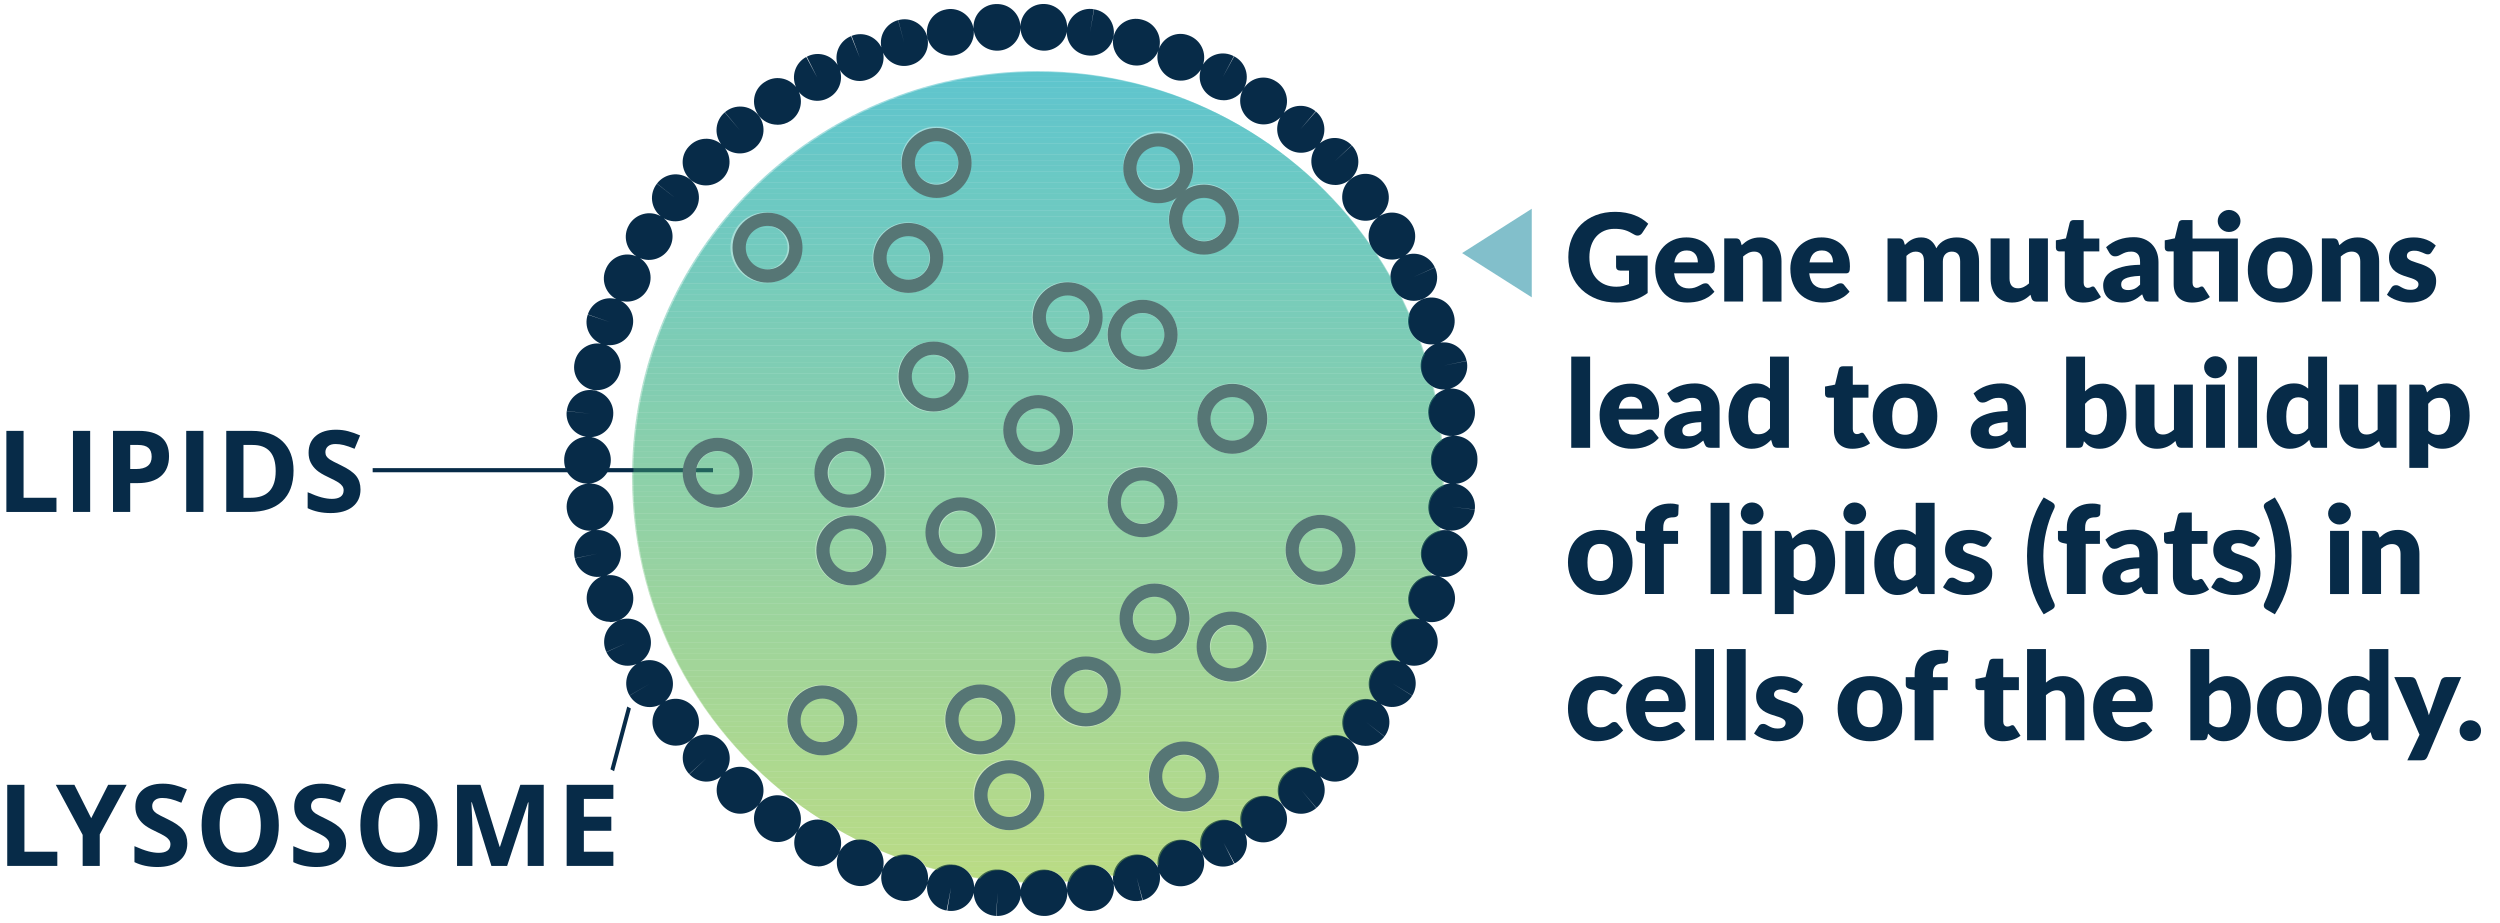 <?xml version="1.0" encoding="UTF-8"?>
<svg id="Layer_1" xmlns="http://www.w3.org/2000/svg" width="494.759" height="182.686" xmlns:xlink="http://www.w3.org/1999/xlink" version="1.1" viewBox="0 0 494.759 182.686">
  <!-- Generator: Adobe Illustrator 29.4.0, SVG Export Plug-In . SVG Version: 2.1.0 Build 152)  -->
  <defs>
    <style>
      .st0 {
        fill: #34b08c;
      }

      .st1 {
        fill: none;
      }

      .st2 {
        fill: #91c743;
      }

      .st3 {
        fill: #22ac9a;
      }

      .st4 {
        fill: #35b08b;
      }

      .st5 {
        fill: #5cba6d;
      }

      .st6 {
        fill: #82c34f;
      }

      .st7 {
        fill: #44b47f;
      }

      .st8 {
        fill: #05a4b1;
      }

      .st9 {
        fill: #1caa9f;
      }

      .st10 {
        fill: #58b970;
      }

      .st11 {
        fill: #09a5ae;
      }

      .st12 {
        fill: #65bc66;
      }

      .st13 {
        fill: #04a4b2;
      }

      .st14 {
        fill: #77c057;
      }

      .st15 {
        fill: #80c250;
      }

      .st16 {
        fill: #54b873;
      }

      .st17 {
        fill: #45b47e;
      }

      .st18 {
        fill: #1baaa0;
      }

      .st19 {
        fill: #2eaf91;
      }

      .st20 {
        fill: #85c44c;
      }

      .st21 {
        fill: #68bc63;
      }

      .st22 {
        fill: #6abd62;
      }

      .st23 {
        fill: #567675;
      }

      .st24 {
        fill: #62bb68;
      }

      .st25 {
        fill: #25ac98;
      }

      .st26 {
        fill: #67bc64;
      }

      .st27 {
        fill: #20ab9c;
      }

      .st28 {
        fill: #75c059;
      }

      .st29 {
        fill: #2faf90;
      }

      .st30 {
        fill: #3cb286;
      }

      .st31 {
        fill: #27ad96;
      }

      .st32 {
        fill: #06a5b1;
      }

      .st33 {
        fill: #81c34f;
      }

      .st34 {
        fill: #29ad95;
      }

      .st35 {
        fill: #5fba6a;
      }

      .st36 {
        fill: #13a8a6;
      }

      .st37 {
        fill: #1aaaa1;
      }

      .st38 {
        fill: #11a7a8;
      }

      .st39 {
        fill: #2aae94;
      }

      .st40 {
        fill: #64bb66;
      }

      .st41 {
        fill: #1eab9d;
      }

      .st42 {
        fill: #86c44b;
      }

      .st43 {
        fill: #57b871;
      }

      .st44 {
        fill: #2dae92;
      }

      .st45 {
        fill: #53b774;
      }

      .st46 {
        fill: #90c643;
      }

      .st47 {
        fill: #2cae92;
      }

      .st48 {
        fill: url(#linear-gradient);
      }

      .st49 {
        fill: #47b57d;
      }

      .st50 {
        fill: #39b188;
      }

      .st51 {
        fill: #78c057;
      }

      .st52 {
        fill: #16a9a4;
      }

      .st53 {
        fill: #70be5d;
      }

      .st54 {
        fill: #4eb678;
      }

      .st55 {
        fill: #83c34e;
      }

      .st56 {
        fill: #23ac99;
      }

      .st57 {
        fill: #7fc251;
      }

      .st58 {
        fill: #0aa6ad;
      }

      .st59 {
        isolation: isolate;
      }

      .st60 {
        fill: #3fb383;
      }

      .st61 {
        fill: #84c34d;
      }

      .st62 {
        fill: #6dbe5f;
      }

      .st63 {
        fill: #6ebe5e;
      }

      .st64 {
        fill: #42b381;
      }

      .st65 {
        fill: #8ec645;
      }

      .st66 {
        fill: #7bc154;
      }

      .st67 {
        fill: #1daa9e;
      }

      .st68 {
        fill: #69bd62;
      }

      .st69 {
        fill: #072b48;
      }

      .st70 {
        clip-path: url(#clippath-1);
      }

      .st71 {
        clip-path: url(#clippath-2);
      }

      .st72 {
        fill: #7dc253;
      }

      .st73 {
        fill: #82bfcb;
      }

      .st74 {
        fill: #48b57c;
      }

      .st75 {
        fill: #5dba6c;
      }

      .st76 {
        fill: #63bb67;
      }

      .st77 {
        fill: #41b382;
      }

      .st78 {
        fill: #30af8f;
      }

      .st79 {
        fill: #37b18a;
      }

      .st80 {
        fill: #73bf5b;
      }

      .st81 {
        fill: #72bf5b;
      }

      .st82 {
        fill: #12a8a7;
      }

      .st83 {
        fill: #4fb677;
      }

      .st84 {
        fill: #7ac155;
      }

      .st85 {
        fill: #60bb6a;
      }

      .st86 {
        fill: #71bf5c;
      }

      .st87 {
        fill: #28ad96;
      }

      .st88 {
        fill: #5bb96e;
      }

      .st89 {
        fill: #5ab96e;
      }

      .st90 {
        fill: #3db285;
      }

      .st91 {
        fill: #40b382;
      }

      .st92 {
        fill: #0ca6ac;
      }

      .st93 {
        fill: #92c742;
      }

      .st94 {
        fill: #87c44b;
      }

      .st95 {
        fill: #93c741;
      }

      .st96 {
        fill: #0ea7aa;
      }

      .st97 {
        fill: #8dc646;
      }

      .st98 {
        opacity: .4;
      }

      .st99 {
        fill: #7cc153;
      }

      .st100 {
        fill: #8fc644;
      }

      .st101 {
        fill: #66bc65;
      }

      .st102 {
        fill: #5eba6b;
      }

      .st103 {
        fill: #0fa7a9;
      }

      .st104 {
        fill: #4cb67a;
      }

      .st105 {
        fill: #21ab9b;
      }

      .st106 {
        fill: #50b776;
      }

      .st107 {
        fill: #07a5b0;
      }

      .st108 {
        fill: #26ad97;
      }

      .st109 {
        fill: #0da6ab;
      }

      .st110 {
        fill: #38b189;
      }

      .st111 {
        fill: #76c058;
      }

      .st112 {
        fill: #4db679;
      }

      .st113 {
        fill: #14a8a5;
      }

      .st114 {
        fill: #8bc547;
      }

      .st115 {
        fill: #8ac548;
      }

      .st116 {
        fill: #33b08d;
      }

      .st117 {
        fill: #46b47e;
      }

      .st118 {
        fill: #51b776;
      }

      .st119 {
        fill: #52b775;
      }

      .st120 {
        fill: #55b872;
      }

      .st121 {
        fill: #74bf5a;
      }

      .st122 {
        fill: #24ac99;
      }

      .st123 {
        fill: #36b08a;
      }

      .st124 {
        fill: #43b480;
      }

      .st125 {
        fill: #32b08e;
      }

      .st126 {
        fill: #61bb69;
      }

      .st127 {
        fill: #15a8a5;
      }

      .st128 {
        fill: #19a9a1;
      }

      .st129 {
        fill: #6cbd60;
      }

      .st130 {
        fill: #79c156;
      }

      .st131 {
        fill: #1fab9d;
      }

      .st132 {
        fill: #0ba6ad;
      }

      .st133 {
        fill: #3eb284;
      }

      .st134 {
        fill: #56b872;
      }

      .st135 {
        fill: #7ec252;
      }

      .st136 {
        fill: #17a9a3;
      }

      .st137 {
        fill: #4ab57a;
      }

      .st138 {
        fill: #31af8e;
      }

      .st139 {
        fill: #18a9a2;
      }

      .st140 {
        fill: #8cc547;
      }

      .st141 {
        fill: #08a5af;
      }

      .st142 {
        fill: #2bae93;
      }

      .st143 {
        fill: #49b57b;
      }

      .st144 {
        clip-path: url(#clippath);
      }

      .st145 {
        fill: #89c549;
      }

      .st146 {
        fill: #10a7a9;
      }

      .st147 {
        fill: #6fbe5e;
      }

      .st148 {
        fill: #88c44a;
      }

      .st149 {
        fill: #3bb286;
      }

      .st150 {
        fill: #59b96f;
      }

      .st151 {
        fill: #3ab187;
      }

      .st152 {
        fill: #6bbd61;
      }
    </style>
    <clipPath id="clippath">
      <path class="st1" d="M205.318,14.072c-44.321,0-80.242,35.922-80.242,80.242,0,28.603,14.965,53.702,37.477,67.914.475.082.95.246,1.408.475.606.327,1.113.753,1.506,1.277,1.31.753,2.652,1.474,4.011,2.161.246-.033.491-.065.737-.065.573,0,1.162.115,1.719.327.95.377,1.719,1.064,2.227,1.883.966.409,1.948.802,2.931,1.162.589-.262,1.244-.409,1.899-.409.409,0,.835.065,1.244.18,1.244.344,2.227,1.179,2.816,2.21.704.213,1.424.393,2.145.589.786-.622,1.785-.982,2.832-.982.246,0,.491.016.753.066l.147.033c1.474.246,2.652,1.162,3.307,2.374.491.082.982.147,1.457.229.835-1.031,2.112-1.686,3.536-1.686h.442c1.654.115,3.045,1.064,3.782,2.423.344,0,.671.033,1.015.033.737-1.392,2.178-2.374,3.88-2.456h.213c1.735,0,3.258.933,4.06,2.341.246-.016.491-.033.753-.049.491-1.621,1.883-2.914,3.667-3.209.246-.049.508-.065.753-.065,1.621,0,3.127.851,3.979,2.194.164-.033.344-.065.508-.098.213-1.801,1.474-3.373,3.34-3.897l.164-.049c.409-.115.819-.164,1.212-.164,1.523,0,2.947.769,3.798,2.014.082-.033.18-.049.262-.082-.098-1.932,1.031-3.782,2.931-4.535.557-.213,1.13-.327,1.703-.327,1.424,0,2.8.655,3.667,1.768.065-.033.147-.065.213-.098-.409-1.948.491-4.028,2.341-5.01l.115-.065c.688-.36,1.441-.54,2.161-.54,1.293,0,2.538.54,3.422,1.523.033,0,.049-.033.082-.049-.704-1.932-.049-4.191,1.736-5.403.802-.54,1.719-.802,2.636-.802,1.146,0,2.292.426,3.16,1.212.033-.033.082-.065.115-.082-.966-1.834-.589-4.142,1.031-5.583l.164-.147c.868-.737,1.916-1.097,2.98-1.097.999,0,1.981.327,2.8.95,0,0,.016-.016.033-.033-1.212-1.768-1.048-4.191.491-5.78.917-.95,2.161-1.441,3.389-1.441.819,0,1.637.213,2.358.639.033-.033.065-.082.098-.115-1.359-1.588-1.506-3.946-.196-5.698l.147-.196c.917-1.162,2.276-1.785,3.635-1.785.639,0,1.277.131,1.866.393.016-.033.033-.065.065-.098-1.474-1.425-1.85-3.7-.786-5.567l.147-.246c.868-1.408,2.374-2.177,3.913-2.177.426,0,.851.065,1.277.18.016-.033.033-.082.065-.115-1.588-1.326-2.128-3.618-1.179-5.567.77-1.703,2.44-2.701,4.191-2.701.213,0,.409,0,.606.033.033-.065.049-.131.065-.196-1.588-1.162-2.325-3.258-1.654-5.223.639-1.883,2.374-3.111,4.257-3.176l.098-.393c-1.588-1.031-2.456-2.996-1.981-4.945.426-1.801,1.866-3.127,3.569-3.504.033-.213.049-.426.082-.639-1.49-.868-2.423-2.521-2.259-4.355l.033-.262c.213-1.719,1.343-3.111,2.832-3.717v-.835c-1.424-.786-2.39-2.308-2.39-4.044v-.229c0-1.605.819-3.045,2.063-3.897-.033-.442-.082-.868-.131-1.294-1.326-.704-2.292-2.063-2.423-3.684-.18-1.441.344-2.8,1.277-3.766-.115-.589-.246-1.179-.377-1.752-1.113-.589-1.981-1.637-2.292-2.964l-.049-.245c-.262-1.195-.016-2.374.573-3.34-.262-.819-.524-1.621-.819-2.423-.95-.54-1.703-1.424-2.079-2.521-.327-.95-.311-1.948-.049-2.849-.508-1.146-1.031-2.292-1.588-3.422-.655-.442-1.212-1.064-1.588-1.834l-.098-.196c-.295-.639-.426-1.293-.426-1.948-.917-1.621-1.899-3.209-2.914-4.748-.278-.278-.524-.589-.737-.933-.115-.18-.213-.377-.295-.573-14.49-20.826-38.607-34.448-65.9-34.448M185.278,38.991c-3.848,0-6.975-3.127-6.975-6.975s3.127-6.975,6.975-6.975,6.975,3.127,6.975,6.975-3.127,6.975-6.975,6.975M229.255,39.957c-3.848,0-6.975-3.127-6.975-6.975s3.127-6.975,6.975-6.975,6.975,3.127,6.975,6.975c0,1.637-.573,3.143-1.523,4.339,1.031-.622,2.243-.966,3.536-.966,3.848,0,6.975,3.127,6.975,6.975s-3.127,6.975-6.975,6.975-6.975-3.127-6.975-6.975c0-1.637.573-3.144,1.523-4.339-1.031.606-2.243.966-3.536.966M151.534,55.953c-3.848,0-6.975-3.127-6.975-6.975s3.127-6.975,6.975-6.975,6.975,3.127,6.975,6.975-3.127,6.975-6.975,6.975M179.63,57.951c-3.848,0-6.975-3.127-6.975-6.975s3.127-6.975,6.975-6.975,6.975,3.127,6.975,6.975-3.127,6.975-6.975,6.975M211.163,69.706c-3.848,0-6.975-3.127-6.975-6.975s3.127-6.975,6.975-6.975,6.975,3.127,6.975,6.975-3.127,6.975-6.975,6.975M226.095,73.275c-3.848,0-6.975-3.127-6.975-6.975s3.127-6.975,6.975-6.975,6.975,3.127,6.975,6.975-3.127,6.975-6.975,6.975M184.607,81.56c-3.848,0-6.975-3.127-6.975-6.975s3.127-6.975,6.975-6.975,6.958,3.127,6.958,6.975c0,3.848-3.127,6.975-6.958,6.975M243.909,89.812c-3.848,0-6.975-3.127-6.975-6.975s3.127-6.975,6.975-6.975,6.975,3.127,6.975,6.975-3.127,6.975-6.975,6.975M205.515,92.12c-3.848,0-6.975-3.127-6.975-6.975s3.127-6.975,6.975-6.975,6.975,3.127,6.975,6.975-3.127,6.975-6.975,6.975M168.316,100.585c-3.848,0-6.975-3.127-6.975-6.975s3.127-6.975,6.975-6.975,6.975,3.127,6.975,6.975-3.127,6.975-6.975,6.975M142.153,100.585c-3.848,0-6.975-3.127-6.975-6.975s3.127-6.975,6.975-6.975,6.975,3.127,6.975,6.975-3.127,6.975-6.975,6.975M226.095,106.233c-3.848,0-6.975-3.127-6.975-6.975s3.127-6.975,6.975-6.975,6.975,3.127,6.975,6.975-3.127,6.975-6.975,6.975M190.256,112.455c-3.848,0-6.975-3.127-6.975-6.975s3.127-6.975,6.975-6.975,6.975,3.127,6.975,6.975-3.127,6.975-6.975,6.975M261.329,115.86c-3.848,0-6.975-3.127-6.975-6.975s3.127-6.975,6.975-6.975,6.975,3.127,6.975,6.975-3.127,6.975-6.975,6.975M168.316,115.86c-3.848,0-6.975-3.127-6.975-6.975s3.127-6.975,6.975-6.975,6.975,3.127,6.975,6.975-3.127,6.975-6.975,6.975M228.584,129.401c-3.848,0-6.975-3.127-6.975-6.975s3.127-6.975,6.975-6.975,6.975,3.127,6.975,6.975-3.127,6.975-6.975,6.975M243.909,135.049c-3.848,0-6.975-3.127-6.975-6.975s3.127-6.975,6.975-6.975,6.975,3.127,6.975,6.975-3.127,6.975-6.975,6.975M214.782,143.94c-3.848,0-6.975-3.127-6.975-6.975s3.127-6.975,6.975-6.975,6.975,3.127,6.975,6.975-3.127,6.975-6.975,6.975M193.89,149.474c-3.848,0-6.975-3.127-6.975-6.975s3.127-6.975,6.975-6.975,6.975,3.127,6.975,6.975-3.127,6.975-6.975,6.975M162.668,149.474c-3.848,0-6.975-3.127-6.975-6.975s3.127-6.975,6.975-6.975,6.975,3.127,6.975,6.975-3.127,6.975-6.975,6.975M234.232,160.771c-3.848,0-6.975-3.127-6.975-6.975s3.127-6.975,6.975-6.975,6.975,3.127,6.975,6.975-3.127,6.975-6.975,6.975M199.539,164.274c-3.848,0-6.975-3.127-6.975-6.975s3.127-6.975,6.975-6.975,6.975,3.127,6.975,6.975-3.127,6.975-6.975,6.975M185.278,27.694c-2.39,0-4.339,1.948-4.339,4.339,0,2.39,1.948,4.339,4.339,4.339s4.339-1.948,4.339-4.339c0-2.39-1.948-4.339-4.339-4.339M229.255,28.66c-2.39,0-4.339,1.948-4.339,4.339,0,2.39,1.948,4.338,4.339,4.338s4.339-1.948,4.339-4.338c0-2.391-1.948-4.339-4.339-4.339M238.26,38.991c-2.39,0-4.339,1.948-4.339,4.339,0,2.39,1.948,4.339,4.339,4.339s4.339-1.948,4.339-4.339c0-2.39-1.948-4.339-4.339-4.339M151.534,44.64c-2.39,0-4.339,1.948-4.339,4.339,0,2.39,1.948,4.339,4.339,4.339s4.339-1.948,4.339-4.339c0-2.39-1.948-4.339-4.339-4.339M179.63,46.653c-2.39,0-4.339,1.948-4.339,4.339,0,2.39,1.948,4.339,4.339,4.339s4.339-1.948,4.339-4.339c0-2.39-1.948-4.339-4.339-4.339M211.163,58.392c-2.39,0-4.339,1.948-4.339,4.339,0,2.391,1.948,4.339,4.339,4.339s4.339-1.948,4.339-4.339c0-2.39-1.948-4.339-4.339-4.339M226.095,61.978c-2.39,0-4.339,1.948-4.339,4.339,0,2.39,1.948,4.339,4.339,4.339s4.339-1.948,4.339-4.339c0-2.39-1.948-4.339-4.339-4.339M184.607,70.263c-2.39,0-4.339,1.948-4.339,4.339,0,2.39,1.948,4.339,4.339,4.339s4.339-1.948,4.339-4.339c0-2.39-1.948-4.339-4.339-4.339M243.909,78.515c-2.39,0-4.339,1.948-4.339,4.339s1.948,4.339,4.339,4.339,4.339-1.948,4.339-4.339-1.948-4.339-4.339-4.339M205.515,80.807c-2.39,0-4.339,1.948-4.339,4.339,0,2.39,1.948,4.339,4.339,4.339s4.339-1.948,4.339-4.339c0-2.391-1.948-4.339-4.339-4.339M168.316,89.288c-2.39,0-4.339,1.948-4.339,4.339s1.948,4.339,4.339,4.339,4.339-1.948,4.339-4.339-1.948-4.339-4.339-4.339M142.153,89.288c-2.39,0-4.339,1.948-4.339,4.339s1.948,4.339,4.339,4.339,4.339-1.948,4.339-4.339-1.948-4.339-4.339-4.339M226.095,94.936c-2.39,0-4.339,1.948-4.339,4.339s1.948,4.339,4.339,4.339,4.339-1.948,4.339-4.339-1.948-4.339-4.339-4.339M190.256,101.158c-2.39,0-4.339,1.948-4.339,4.339s1.948,4.339,4.339,4.339,4.339-1.948,4.339-4.339-1.948-4.339-4.339-4.339M261.329,104.563c-2.39,0-4.339,1.948-4.339,4.339s1.948,4.339,4.339,4.339,4.339-1.948,4.339-4.339-1.948-4.339-4.339-4.339M168.316,104.563c-2.39,0-4.339,1.948-4.339,4.339s1.948,4.339,4.339,4.339,4.339-1.948,4.339-4.339-1.948-4.339-4.339-4.339M228.584,118.087c-2.39,0-4.339,1.948-4.339,4.339s1.948,4.339,4.339,4.339,4.339-1.948,4.339-4.339-1.948-4.339-4.339-4.339M243.909,123.736c-2.39,0-4.339,1.948-4.339,4.339s1.948,4.339,4.339,4.339,4.339-1.948,4.339-4.339-1.948-4.339-4.339-4.339M214.782,132.626c-2.39,0-4.339,1.948-4.339,4.339s1.948,4.339,4.339,4.339,4.339-1.948,4.339-4.339-1.948-4.339-4.339-4.339M193.89,138.16c-2.39,0-4.339,1.948-4.339,4.339s1.948,4.339,4.339,4.339,4.339-1.948,4.339-4.339c0-2.39-1.948-4.339-4.339-4.339M162.668,138.16c-2.39,0-4.339,1.948-4.339,4.339s1.948,4.339,4.339,4.339,4.339-1.948,4.339-4.339c0-2.39-1.948-4.339-4.339-4.339M234.232,149.474c-2.39,0-4.339,1.948-4.339,4.339s1.948,4.339,4.339,4.339,4.339-1.948,4.339-4.339-1.948-4.339-4.339-4.339M199.539,152.977c-2.39,0-4.339,1.948-4.339,4.339s1.948,4.339,4.339,4.339,4.339-1.948,4.339-4.339c0-2.39-1.948-4.339-4.339-4.339Z"/>
    </clipPath>
    <clipPath id="clippath-1">
      <rect class="st1" x="125.076" y="14.072" width="160.484" height="160.435"/>
    </clipPath>
    <clipPath id="clippath-2">
      <path class="st1" d="M205.58,14.236c-44.321,0-80.242,35.922-80.242,80.242,0,28.603,14.965,53.702,37.477,67.914.475.082.95.246,1.408.475.606.327,1.113.753,1.506,1.277,1.31.753,2.652,1.474,4.011,2.161.246-.033.491-.065.737-.065.573,0,1.162.115,1.719.327.95.377,1.719,1.064,2.227,1.883.966.409,1.948.802,2.931,1.162.589-.262,1.244-.409,1.899-.409.409,0,.835.065,1.244.18,1.244.344,2.227,1.179,2.816,2.21.704.213,1.424.393,2.145.589.786-.622,1.785-.982,2.832-.982.246,0,.491.016.753.066l.147.033c1.474.246,2.652,1.162,3.307,2.374.491.082.982.147,1.457.229.835-1.031,2.112-1.686,3.536-1.686h.442c1.654.115,3.045,1.064,3.782,2.423.344,0,.671.033,1.015.033.737-1.392,2.178-2.374,3.88-2.456h.213c1.735,0,3.258.933,4.06,2.341.246-.016.491-.033.753-.049.491-1.621,1.883-2.914,3.667-3.209.246-.049.508-.066.753-.066,1.621,0,3.127.851,3.979,2.194.164-.033.344-.066.508-.098.213-1.801,1.474-3.373,3.34-3.897l.164-.049c.409-.115.819-.164,1.212-.164,1.523,0,2.947.77,3.798,2.014.082-.033.18-.049.262-.082-.098-1.932,1.031-3.782,2.931-4.535.557-.213,1.13-.327,1.703-.327,1.424,0,2.8.655,3.667,1.768.065-.033.147-.065.213-.098-.409-1.948.491-4.028,2.341-5.01l.115-.065c.688-.36,1.441-.54,2.161-.54,1.293,0,2.538.54,3.422,1.523.033,0,.049-.033.082-.049-.704-1.932-.049-4.191,1.736-5.403.802-.54,1.719-.802,2.636-.802,1.146,0,2.292.426,3.16,1.212.033-.033.082-.066.115-.082-.966-1.834-.589-4.142,1.031-5.583l.164-.147c.868-.737,1.916-1.097,2.98-1.097.999,0,1.981.327,2.8.95,0,0,.016-.016.033-.033-1.212-1.768-1.048-4.191.491-5.779.917-.95,2.161-1.441,3.389-1.441.819,0,1.637.213,2.358.639.033-.033.065-.082.098-.115-1.359-1.588-1.506-3.946-.196-5.698l.147-.196c.917-1.162,2.276-1.785,3.635-1.785.639,0,1.277.131,1.866.393.016-.033.033-.065.065-.098-1.474-1.424-1.85-3.7-.786-5.567l.147-.245c.868-1.408,2.374-2.178,3.913-2.178.426,0,.851.065,1.277.18.016-.033.033-.082.065-.115-1.588-1.326-2.128-3.618-1.179-5.567.77-1.703,2.44-2.701,4.191-2.701.213,0,.409,0,.606.033.033-.066.049-.131.065-.196-1.588-1.162-2.325-3.258-1.654-5.223.639-1.883,2.374-3.111,4.257-3.176.033-.131.065-.262.098-.393-1.588-1.031-2.456-2.996-1.981-4.944.426-1.801,1.866-3.127,3.569-3.504.033-.213.049-.426.082-.639-1.49-.868-2.423-2.521-2.259-4.355l.033-.262c.213-1.719,1.343-3.111,2.832-3.717v-.835c-1.424-.786-2.39-2.309-2.39-4.044v-.229c0-1.604.819-3.045,2.063-3.897-.033-.442-.082-.868-.131-1.294-1.326-.704-2.292-2.063-2.423-3.684-.18-1.441.344-2.8,1.277-3.766-.115-.59-.246-1.179-.377-1.752-1.113-.589-1.981-1.637-2.292-2.963l-.049-.246c-.262-1.195-.016-2.374.573-3.34-.262-.819-.524-1.621-.819-2.423-.95-.54-1.703-1.424-2.079-2.521-.327-.95-.311-1.948-.049-2.849-.508-1.146-1.031-2.292-1.588-3.422-.655-.442-1.212-1.064-1.588-1.834l-.098-.196c-.295-.639-.426-1.293-.426-1.948-.917-1.621-1.899-3.209-2.914-4.748-.278-.278-.524-.59-.737-.933-.115-.18-.213-.377-.295-.573-14.49-20.826-38.607-34.448-65.9-34.448M229.517,28.824c-2.39,0-4.339,1.948-4.339,4.339,0,2.39,1.948,4.339,4.339,4.339s4.339-1.948,4.339-4.339c0-2.39-1.948-4.339-4.339-4.339M238.506,39.155c-2.39,0-4.339,1.948-4.339,4.339,0,2.39,1.948,4.339,4.339,4.339s4.339-1.948,4.339-4.339c0-2.39-1.948-4.339-4.339-4.339M179.892,46.817c-2.39,0-4.339,1.948-4.339,4.339,0,2.39,1.948,4.339,4.339,4.339s4.339-1.948,4.339-4.339c0-2.39-1.948-4.339-4.339-4.339M211.425,58.556c-2.39,0-4.339,1.948-4.339,4.339,0,2.391,1.948,4.339,4.339,4.339s4.339-1.948,4.339-4.339c0-2.39-1.948-4.339-4.339-4.339M184.869,70.427c-2.39,0-4.339,1.948-4.339,4.339,0,2.39,1.948,4.339,4.339,4.339s4.339-1.948,4.339-4.339c0-2.39-1.948-4.339-4.339-4.339M244.171,78.678c-2.39,0-4.339,1.948-4.339,4.339,0,2.391,1.948,4.339,4.339,4.339s4.339-1.948,4.339-4.339c0-2.39-1.948-4.339-4.339-4.339M205.777,80.97c-2.39,0-4.339,1.948-4.339,4.339s1.948,4.339,4.339,4.339,4.339-1.948,4.339-4.339-1.948-4.339-4.339-4.339M168.578,89.451c-2.39,0-4.339,1.948-4.339,4.339,0,2.39,1.948,4.339,4.339,4.339s4.339-1.948,4.339-4.339c0-2.39-1.948-4.339-4.339-4.339M142.415,89.451c-2.39,0-4.339,1.948-4.339,4.339,0,2.39,1.948,4.339,4.339,4.339s4.339-1.948,4.339-4.339c0-2.39-1.948-4.339-4.339-4.339M226.357,95.1c-2.39,0-4.339,1.948-4.339,4.339s1.948,4.339,4.339,4.339,4.339-1.948,4.339-4.339-1.948-4.339-4.339-4.339M261.591,104.727c-2.39,0-4.339,1.948-4.339,4.339s1.948,4.339,4.339,4.339,4.339-1.948,4.339-4.339-1.948-4.339-4.339-4.339M168.578,104.727c-2.39,0-4.339,1.948-4.339,4.339s1.948,4.339,4.339,4.339,4.339-1.948,4.339-4.339-1.948-4.339-4.339-4.339M228.846,118.251c-2.39,0-4.339,1.948-4.339,4.339,0,2.39,1.948,4.339,4.339,4.339s4.339-1.948,4.339-4.339-1.948-4.339-4.339-4.339M244.171,123.899c-2.39,0-4.339,1.948-4.339,4.339s1.948,4.339,4.339,4.339,4.339-1.948,4.339-4.339-1.948-4.339-4.339-4.339M215.044,132.79c-2.39,0-4.339,1.948-4.339,4.339s1.948,4.339,4.339,4.339,4.339-1.948,4.339-4.339-1.948-4.339-4.339-4.339M194.152,138.324c-2.39,0-4.339,1.948-4.339,4.339s1.948,4.339,4.339,4.339,4.339-1.948,4.339-4.339-1.948-4.339-4.339-4.339M162.93,138.324c-2.39,0-4.339,1.948-4.339,4.339s1.948,4.339,4.339,4.339,4.339-1.948,4.339-4.339-1.948-4.339-4.339-4.339M234.494,149.637c-2.39,0-4.339,1.948-4.339,4.339,0,2.39,1.948,4.339,4.339,4.339s4.339-1.948,4.339-4.339-1.948-4.339-4.339-4.339M199.801,153.141c-2.39,0-4.339,1.948-4.339,4.339s1.948,4.339,4.339,4.339,4.339-1.948,4.339-4.339-1.948-4.339-4.339-4.339Z"/>
    </clipPath>
    <linearGradient id="linear-gradient" x1="-1846.68" y1="-257.076" x2="-1844.175" y2="-257.076" gradientTransform="translate(16717.577 -118438.547) rotate(-90) scale(64.23)" gradientUnits="userSpaceOnUse">
      <stop offset="0" stop-color="#93c741"/>
      <stop offset="1" stop-color="#03a4b3"/>
    </linearGradient>
  </defs>
  <g id="Layer_11">
    <g class="st98">
      <g class="st144">
        <g class="st70">
          <g>
            <rect class="st95" x="125.076" y="172.68" width="160.484" height="1.827"/>
            <rect class="st95" x="125.076" y="171.57" width="160.484" height="1.11"/>
            <rect class="st93" x="125.076" y="170.46" width="160.484" height="1.11"/>
            <rect class="st2" x="125.076" y="169.35" width="160.484" height="1.11"/>
            <rect class="st46" x="125.076" y="168.24" width="160.484" height="1.11"/>
            <rect class="st100" x="125.076" y="167.13" width="160.484" height="1.11"/>
            <rect class="st65" x="125.076" y="166.02" width="160.484" height="1.11"/>
            <rect class="st97" x="125.076" y="164.91" width="160.484" height="1.11"/>
            <rect class="st140" x="125.076" y="163.8" width="160.484" height="1.11"/>
            <rect class="st114" x="125.076" y="162.69" width="160.484" height="1.11"/>
            <rect class="st115" x="125.076" y="161.58" width="160.484" height="1.11"/>
            <rect class="st145" x="125.076" y="160.47" width="160.484" height="1.11"/>
            <rect class="st148" x="125.076" y="159.36" width="160.484" height="1.11"/>
            <rect class="st94" x="125.076" y="158.25" width="160.484" height="1.11"/>
            <rect class="st42" x="125.076" y="157.14" width="160.484" height="1.11"/>
            <rect class="st20" x="125.076" y="156.03" width="160.484" height="1.11"/>
            <rect class="st61" x="125.076" y="154.92" width="160.484" height="1.11"/>
            <rect class="st55" x="125.076" y="153.81" width="160.484" height="1.11"/>
            <rect class="st6" x="125.076" y="152.7" width="160.484" height="1.11"/>
            <rect class="st33" x="125.076" y="151.59" width="160.484" height="1.11"/>
            <rect class="st15" x="125.076" y="150.48" width="160.484" height="1.11"/>
            <rect class="st57" x="125.076" y="149.37" width="160.484" height="1.11"/>
            <rect class="st135" x="125.076" y="148.26" width="160.484" height="1.11"/>
            <rect class="st72" x="125.076" y="147.15" width="160.484" height="1.11"/>
            <rect class="st99" x="125.076" y="146.04" width="160.484" height="1.11"/>
            <rect class="st66" x="125.076" y="144.93" width="160.484" height="1.11"/>
            <rect class="st84" x="125.076" y="143.82" width="160.484" height="1.11"/>
            <rect class="st130" x="125.076" y="142.71" width="160.484" height="1.11"/>
            <rect class="st51" x="125.076" y="141.6" width="160.484" height="1.11"/>
            <rect class="st14" x="125.076" y="140.49" width="160.484" height="1.11"/>
            <rect class="st111" x="125.076" y="139.38" width="160.484" height="1.11"/>
            <rect class="st28" x="125.076" y="138.27" width="160.484" height="1.11"/>
            <rect class="st121" x="125.076" y="137.16" width="160.484" height="1.11"/>
            <rect class="st80" x="125.076" y="136.049" width="160.484" height="1.11"/>
            <rect class="st81" x="125.076" y="134.939" width="160.484" height="1.11"/>
            <rect class="st86" x="125.076" y="133.829" width="160.484" height="1.11"/>
            <rect class="st53" x="125.076" y="132.719" width="160.484" height="1.11"/>
            <rect class="st147" x="125.076" y="131.609" width="160.484" height="1.11"/>
            <rect class="st63" x="125.076" y="130.499" width="160.484" height="1.11"/>
            <rect class="st62" x="125.076" y="129.389" width="160.484" height="1.11"/>
            <rect class="st129" x="125.076" y="128.279" width="160.484" height="1.11"/>
            <rect class="st152" x="125.076" y="127.169" width="160.484" height="1.11"/>
            <rect class="st22" x="125.076" y="126.059" width="160.484" height="1.11"/>
            <rect class="st68" x="125.076" y="124.949" width="160.484" height="1.11"/>
            <rect class="st21" x="125.076" y="123.839" width="160.484" height="1.11"/>
            <rect class="st26" x="125.076" y="122.729" width="160.484" height="1.11"/>
            <rect class="st101" x="125.076" y="121.619" width="160.484" height="1.11"/>
            <rect class="st12" x="125.076" y="120.509" width="160.484" height="1.11"/>
            <rect class="st40" x="125.076" y="119.399" width="160.484" height="1.11"/>
            <rect class="st76" x="125.076" y="118.289" width="160.484" height="1.11"/>
            <rect class="st24" x="125.076" y="117.179" width="160.484" height="1.11"/>
            <rect class="st126" x="125.076" y="116.069" width="160.484" height="1.11"/>
            <rect class="st85" x="125.076" y="114.959" width="160.484" height="1.11"/>
            <rect class="st35" x="125.076" y="113.849" width="160.484" height="1.11"/>
            <rect class="st102" x="125.076" y="112.739" width="160.484" height="1.11"/>
            <rect class="st75" x="125.076" y="111.629" width="160.484" height="1.11"/>
            <rect class="st5" x="125.076" y="110.519" width="160.484" height="1.11"/>
            <rect class="st88" x="125.076" y="109.409" width="160.484" height="1.11"/>
            <rect class="st89" x="125.076" y="108.299" width="160.484" height="1.11"/>
            <rect class="st150" x="125.076" y="107.189" width="160.484" height="1.11"/>
            <rect class="st10" x="125.076" y="106.079" width="160.484" height="1.11"/>
            <rect class="st43" x="125.076" y="104.969" width="160.484" height="1.11"/>
            <rect class="st134" x="125.076" y="103.859" width="160.484" height="1.11"/>
            <rect class="st120" x="125.076" y="102.749" width="160.484" height="1.11"/>
            <rect class="st16" x="125.076" y="101.639" width="160.484" height="1.11"/>
            <rect class="st45" x="125.076" y="100.529" width="160.484" height="1.11"/>
            <rect class="st119" x="125.076" y="99.419" width="160.484" height="1.11"/>
            <rect class="st118" x="125.076" y="98.309" width="160.484" height="1.11"/>
            <rect class="st106" x="125.076" y="97.198" width="160.484" height="1.11"/>
            <rect class="st83" x="125.076" y="96.088" width="160.484" height="1.11"/>
            <rect class="st54" x="125.076" y="94.978" width="160.484" height="1.11"/>
            <rect class="st112" x="125.076" y="93.868" width="160.484" height="1.11"/>
            <rect class="st104" x="125.076" y="92.758" width="160.484" height="1.11"/>
            <rect class="st137" x="125.076" y="91.648" width="160.484" height="1.11"/>
            <rect class="st143" x="125.076" y="90.538" width="160.484" height="1.11"/>
            <rect class="st74" x="125.076" y="89.428" width="160.484" height="1.11"/>
            <rect class="st49" x="125.076" y="88.318" width="160.484" height="1.11"/>
            <rect class="st117" x="125.076" y="87.208" width="160.484" height="1.11"/>
            <rect class="st17" x="125.076" y="86.098" width="160.484" height="1.11"/>
            <rect class="st7" x="125.076" y="84.988" width="160.484" height="1.11"/>
            <rect class="st124" x="125.076" y="83.878" width="160.484" height="1.11"/>
            <rect class="st64" x="125.076" y="82.768" width="160.484" height="1.11"/>
            <rect class="st77" x="125.076" y="81.658" width="160.484" height="1.11"/>
            <rect class="st91" x="125.076" y="80.548" width="160.484" height="1.11"/>
            <rect class="st60" x="125.076" y="79.438" width="160.484" height="1.11"/>
            <rect class="st133" x="125.076" y="78.328" width="160.484" height="1.11"/>
            <rect class="st90" x="125.076" y="77.218" width="160.484" height="1.11"/>
            <rect class="st30" x="125.076" y="76.108" width="160.484" height="1.11"/>
            <rect class="st149" x="125.076" y="74.998" width="160.484" height="1.11"/>
            <rect class="st151" x="125.076" y="73.888" width="160.484" height="1.11"/>
            <rect class="st50" x="125.076" y="72.778" width="160.484" height="1.11"/>
            <rect class="st110" x="125.076" y="71.668" width="160.484" height="1.11"/>
            <rect class="st79" x="125.076" y="70.558" width="160.484" height="1.11"/>
            <rect class="st123" x="125.076" y="69.448" width="160.484" height="1.11"/>
            <rect class="st4" x="125.076" y="68.338" width="160.484" height="1.11"/>
            <rect class="st0" x="125.076" y="67.228" width="160.484" height="1.11"/>
            <rect class="st116" x="125.076" y="66.118" width="160.484" height="1.11"/>
            <rect class="st125" x="125.076" y="65.008" width="160.484" height="1.11"/>
            <rect class="st138" x="125.076" y="63.898" width="160.484" height="1.11"/>
            <rect class="st78" x="125.076" y="62.788" width="160.484" height="1.11"/>
            <rect class="st29" x="125.076" y="61.678" width="160.484" height="1.11"/>
            <rect class="st19" x="125.076" y="60.568" width="160.484" height="1.11"/>
            <rect class="st44" x="125.076" y="59.457" width="160.484" height="1.11"/>
            <rect class="st47" x="125.076" y="58.347" width="160.484" height="1.11"/>
            <rect class="st142" x="125.076" y="57.237" width="160.484" height="1.11"/>
            <rect class="st39" x="125.076" y="56.127" width="160.484" height="1.11"/>
            <rect class="st34" x="125.076" y="55.017" width="160.484" height="1.11"/>
            <rect class="st87" x="125.076" y="53.907" width="160.484" height="1.11"/>
            <rect class="st31" x="125.076" y="52.797" width="160.484" height="1.11"/>
            <rect class="st108" x="125.076" y="51.687" width="160.484" height="1.11"/>
            <rect class="st25" x="125.076" y="50.577" width="160.484" height="1.11"/>
            <rect class="st122" x="125.076" y="49.467" width="160.484" height="1.11"/>
            <rect class="st56" x="125.076" y="48.357" width="160.484" height="1.11"/>
            <rect class="st3" x="125.076" y="47.247" width="160.484" height="1.11"/>
            <rect class="st105" x="125.076" y="46.137" width="160.484" height="1.11"/>
            <rect class="st27" x="125.076" y="45.027" width="160.484" height="1.11"/>
            <rect class="st131" x="125.076" y="43.917" width="160.484" height="1.11"/>
            <rect class="st41" x="125.076" y="42.807" width="160.484" height="1.11"/>
            <rect class="st67" x="125.076" y="41.697" width="160.484" height="1.11"/>
            <rect class="st9" x="125.076" y="40.587" width="160.484" height="1.11"/>
            <rect class="st18" x="125.076" y="39.477" width="160.484" height="1.11"/>
            <rect class="st37" x="125.076" y="38.367" width="160.484" height="1.11"/>
            <rect class="st128" x="125.076" y="37.257" width="160.484" height="1.11"/>
            <rect class="st139" x="125.076" y="36.147" width="160.484" height="1.11"/>
            <rect class="st136" x="125.076" y="35.037" width="160.484" height="1.11"/>
            <rect class="st52" x="125.076" y="33.927" width="160.484" height="1.11"/>
            <rect class="st127" x="125.076" y="32.817" width="160.484" height="1.11"/>
            <rect class="st113" x="125.076" y="31.707" width="160.484" height="1.11"/>
            <rect class="st36" x="125.076" y="30.597" width="160.484" height="1.11"/>
            <rect class="st82" x="125.076" y="29.487" width="160.484" height="1.11"/>
            <rect class="st38" x="125.076" y="28.377" width="160.484" height="1.11"/>
            <rect class="st146" x="125.076" y="27.267" width="160.484" height="1.11"/>
            <rect class="st103" x="125.076" y="26.157" width="160.484" height="1.11"/>
            <rect class="st96" x="125.076" y="25.047" width="160.484" height="1.11"/>
            <rect class="st109" x="125.076" y="23.937" width="160.484" height="1.11"/>
            <rect class="st92" x="125.076" y="22.827" width="160.484" height="1.11"/>
            <rect class="st132" x="125.076" y="21.717" width="160.484" height="1.11"/>
            <rect class="st58" x="125.076" y="20.606" width="160.484" height="1.11"/>
            <rect class="st11" x="125.076" y="19.496" width="160.484" height="1.11"/>
            <rect class="st141" x="125.076" y="18.386" width="160.484" height="1.11"/>
            <rect class="st107" x="125.076" y="17.276" width="160.484" height="1.11"/>
            <rect class="st32" x="125.076" y="16.166" width="160.484" height="1.11"/>
            <rect class="st8" x="125.076" y="15.056" width="160.484" height="1.11"/>
            <rect class="st13" x="125.076" y="14.072" width="160.484" height=".984"/>
          </g>
        </g>
      </g>
    </g>
    <path class="st69" d="M188.094,11.01c-2.227,0-4.24-1.588-4.601-3.848-.409-2.505,1.212-4.863,3.733-5.288l.147-.033c2.505-.409,4.879,1.293,5.288,3.815v.131-.147c-.131-2.538,1.735-4.683,4.273-4.83h.196c2.538-.131,4.699,1.85,4.814,4.388v.065-.065c.115-2.538,2.194-4.519,4.748-4.404h.098c2.489.131,4.437,2.21,4.404,4.683.475-2.44,2.816-4.077,5.288-3.651l-.753,4.552.802-4.535c2.505.393,4.24,2.734,3.864,5.256-.377,2.505-2.718,4.241-5.206,3.864l-.213-.033c-2.276-.377-3.88-2.374-3.848-4.601-.426,2.194-2.423,3.815-4.699,3.7-2.423-.115-4.404-2.079-4.47-4.47-.065,2.39-1.965,4.371-4.404,4.47-2.44.115-4.519-1.654-4.846-3.995.196,2.374-1.457,4.552-3.864,4.928-.246.033-.508.065-.737.065M224.916,12.975c-.409,0-.835-.065-1.244-.18-2.44-.688-3.929-3.242-3.258-5.681.671-2.456,3.144-3.897,5.599-3.225l.164.049c2.456.688,3.88,3.242,3.193,5.681-.573,2.03-2.423,3.356-4.437,3.356M242.14,19.835c-.704,0-1.441-.164-2.112-.508l-.164-.082c-1.997-1.064-2.898-3.389-2.227-5.468-1.162,1.866-3.536,2.701-5.649,1.85-2.358-.95-3.553-3.635-2.62-5.992.933-2.358,3.536-3.536,5.894-2.62l.164.065c2.259.917,3.406,3.406,2.669,5.681,1.261-2.047,3.929-2.8,6.091-1.637l-2.161,4.077,2.227-4.044c2.259,1.162,3.144,3.946,1.981,6.205-.819,1.588-2.423,2.489-4.11,2.489M153.843,24.681c-1.474,0-2.931-.688-3.815-1.997-1.424-2.112-.933-4.928,1.179-6.369l.115-.065c2.014-1.375,4.732-.917,6.205.966-.982-2.194-.115-4.797,2.03-5.943l2.178,4.077-2.063-4.126c2.161-1.146,4.814-.409,6.091,1.621-.737-2.276.409-4.781,2.669-5.698l1.719,4.273-1.621-4.322c2.276-.917,4.846.098,5.894,2.276-.491-2.374.933-4.732,3.307-5.387l1.212,4.453-1.179-4.453c2.44-.688,4.994.72,5.698,3.144.704,2.44-.671,4.977-3.094,5.698l-.229.065c-2.194.589-4.421-.475-5.37-2.456.442,2.128-.688,4.355-2.783,5.207l-.131.049c-2.112.851-4.47.033-5.632-1.834.671,2.079-.213,4.421-2.21,5.485l-.115.065c-1.997,1.064-4.437.508-5.796-1.212.9,1.997.246,4.421-1.621,5.698-.802.54-1.719.802-2.636.802M264.211,36.601c-1.195,0-2.374-.458-3.275-1.375l-.164-.164c-1.555-1.654-1.654-4.126-.36-5.878-1.67,1.375-4.142,1.424-5.878,0l-.147-.115c-1.736-1.474-2.112-3.946-.999-5.845-1.523,1.572-4.011,1.883-5.894.606-2.112-1.424-2.718-4.339-1.277-6.434,1.424-2.112,4.241-2.685,6.353-1.261l.115.065c2.014,1.375,2.603,4.06,1.392,6.14,1.67-1.719,4.421-1.883,6.287-.311l-2.98,3.52,3.045-3.471c1.899,1.572,2.21,4.339.77,6.287,1.866-1.539,4.617-1.392,6.303.393l-3.356,3.16,3.389-3.127c1.752,1.834,1.719,4.748-.115,6.516-.901.868-2.063,1.31-3.209,1.31M139.697,36.699c-1.13,0-2.276-.409-3.144-1.244-1.834-1.752-1.965-4.601-.229-6.451l.131-.131c1.686-1.752,4.421-1.883,6.254-.36-1.441-1.932-1.146-4.683.72-6.271l2.98,3.52-2.947-3.553c1.916-1.654,4.83-1.457,6.5.442,1.67,1.916,1.49,4.797-.409,6.484l-.164.147c-1.735,1.457-4.224,1.424-5.911.033,1.31,1.768,1.195,4.29-.377,5.943-.917.95-2.161,1.441-3.389,1.441M279.814,59.539c-1.703,0-3.34-.95-4.126-2.587l-.098-.196c-.95-2.047-.246-4.437,1.523-5.681-2.047.786-4.437,0-5.599-1.948-1.228-2.063-.704-4.732,1.195-6.14-2.014,1.261-4.683.802-6.14-1.13-1.523-2.03-1.179-4.945.835-6.484s4.846-1.228,6.402.786l.115.147c1.539,2.03,1.13,4.928-.901,6.451l-.049.033.065-.033c2.161-1.31,4.945-.704,6.271,1.457l.115.18c1.244,2.079.655,4.748-1.293,6.123,2.243-.868,4.814.164,5.829,2.39l-4.191,1.916,4.208-1.883c1.081,2.292.115,5.043-2.178,6.14-.655.311-1.326.458-1.997.458M118.216,77.254c-.327,0-.655-.033-.999-.115-2.456-.557-4.028-2.931-3.504-5.387l.049-.246c.557-2.341,2.832-3.848,5.174-3.487-2.243-.917-3.406-3.422-2.62-5.747l4.371,1.474-4.355-1.523c.77-2.358,3.258-3.684,5.632-3.029-2.145-1.13-3.062-3.749-2.047-5.992l.115-.262c1.081-2.194,3.684-3.16,5.911-2.21-2.047-1.343-2.718-4.044-1.474-6.172l.049-.098c1.293-2.145,4.077-2.898,6.238-1.67-1.965-1.572-2.309-4.437-.753-6.434l3.635,2.832-3.618-2.865c1.539-2.014,4.421-2.423,6.451-.9,2.03,1.523,2.456,4.371.95,6.402l-.147.196c-1.424,1.834-3.946,2.292-5.911,1.179,1.752,1.392,2.276,3.864,1.13,5.861l-.082.131c-1.195,1.981-3.667,2.767-5.747,1.899,1.932,1.261,2.652,3.782,1.621,5.894-.95,2.096-3.275,3.144-5.436,2.538,1.932,1.015,2.931,3.275,2.243,5.436l-.065.229c-.737,2.145-2.882,3.406-5.059,3.078,2.063.851,3.258,3.094,2.734,5.337-.508,2.128-2.423,3.602-4.519,3.602M287.263,105.005c-.147,0-.295,0-.458-.016-2.505-.246-4.355-2.44-4.142-4.961l.033-.278c.262-2.227,2.096-3.897,4.257-4.044-2.161-.377-3.798-2.276-3.798-4.535v-.229c0-2.407,1.85-4.453,4.208-4.666-2.44.082-4.486-1.768-4.699-4.208-.278-2.309,1.195-4.404,3.373-4.994-2.178.147-4.224-1.293-4.764-3.504l-.049-.246c-.458-2.21.72-4.371,2.734-5.207-2.178.327-4.322-.933-5.059-3.078-.819-2.407.458-5.076,2.865-5.911,2.407-.819,4.994.409,5.829,2.8l.049.147c.786,2.309-.377,4.814-2.603,5.73,2.407-.36,4.683,1.195,5.206,3.602l-4.502.95,4.519-.917c.54,2.423-.933,4.83-3.291,5.468,2.423-.164,4.584,1.621,4.879,4.06l.033.278c.229,2.538-1.654,4.781-4.191,4.994h.098c2.538,0,4.601,1.997,4.601,4.552v.36c0,2.44-1.899,4.437-4.29,4.601,2.39.426,4.06,2.652,3.766,5.092l-4.584-.54,4.584.573c-.262,2.358-2.259,4.126-4.584,4.126M120.705,123.064c-1.899,0-3.651-1.162-4.306-3.062l-.049-.147c-.786-2.309.377-4.814,2.603-5.73-2.39.36-4.683-1.212-5.19-3.602l4.502-.95-4.519.917c-.524-2.423.933-4.846,3.307-5.468-2.423.164-4.568-1.621-4.863-4.06l-.033-.262c-.229-2.538,1.654-4.781,4.191-4.994h-.082c-2.538,0-4.617-1.997-4.617-4.552v-.115c0-2.44,1.899-4.453,4.306-4.601-2.407-.409-4.093-2.636-3.798-5.092l4.584.54-4.568-.573c.278-2.505,2.538-4.355,5.043-4.11s4.355,2.44,4.142,4.961l-.033.278c-.262,2.243-2.096,3.913-4.273,4.06,2.178.377,3.831,2.259,3.831,4.535,0,2.423-1.866,4.453-4.224,4.666,2.423-.098,4.486,1.768,4.699,4.208.278,2.309-1.195,4.404-3.373,4.994,2.161-.147,4.224,1.293,4.748,3.504l.049.246c.475,2.21-.72,4.371-2.734,5.207,2.178-.311,4.306.933,5.043,3.078.819,2.407-.458,5.076-2.865,5.911-.508.18-1.015.262-1.523.262M133.737,147.574c-1.343,0-2.669-.589-3.569-1.752l-.115-.147c-1.457-1.948-1.162-4.666.639-6.254-2.161,1.113-4.846.36-6.091-1.768l3.979-2.325-3.995,2.309c-1.261-2.128-.655-4.879,1.392-6.238-2.276.95-4.912-.065-5.96-2.341l4.191-1.916-4.208,1.883c-1.081-2.292-.115-5.043,2.178-6.14s5.026-.147,6.123,2.128l.098.213c.966,2.096.229,4.535-1.637,5.763,2.047-.851,4.453-.131,5.649,1.801l.131.213c1.146,1.932.704,4.371-.933,5.796,1.965-1.015,4.404-.491,5.78,1.326,1.523,2.03,1.179,4.945-.835,6.484-.851.655-1.85.966-2.832.966M270.219,147.607c-.966,0-1.932-.295-2.751-.917-2.03-1.523-2.456-4.371-.95-6.402l.147-.196c1.424-1.834,3.946-2.292,5.911-1.179-1.736-1.392-2.259-3.864-1.113-5.861l.147-.246c1.179-1.916,3.553-2.652,5.567-1.866-1.834-1.277-2.505-3.749-1.49-5.812.933-2.063,3.209-3.111,5.337-2.571-1.916-1.064-2.849-3.373-2.096-5.518.77-2.259,3.111-3.586,5.403-3.078-2.243-.737-3.586-3.094-3.029-5.452.589-2.456,3.045-4.044,5.518-3.487,2.456.557,4.028,2.931,3.504,5.387l-.049.246c-.589,2.456-3.045,3.979-5.501,3.422h.033c2.407.819,3.717,3.389,2.914,5.796l-.049.147c-.786,2.292-3.193,3.553-5.501,2.963,2.063,1.146,2.947,3.733,1.948,5.927l-.115.262c-1.064,2.161-3.586,3.127-5.796,2.276,1.997,1.392,2.571,4.126,1.277,6.205l-3.913-2.423,3.897,2.456c-1.293,2.128-4.077,2.865-6.222,1.637,1.965,1.572,2.292,4.437.753,6.418l-3.635-2.832,3.618,2.865c-.917,1.195-2.292,1.834-3.7,1.834M257.465,161.049c-1.277,0-2.571-.524-3.471-1.572-1.67-1.916-1.49-4.797.409-6.484l.164-.147c1.736-1.457,4.224-1.441,5.911-.033-1.31-1.768-1.195-4.29.393-5.927,1.752-1.834,4.699-1.948,6.549-.196,1.834,1.752,1.965,4.601.229,6.451l-.131.131c-1.686,1.752-4.421,1.883-6.254.36,1.441,1.932,1.13,4.683-.737,6.254l-2.98-3.52,2.947,3.553c-.868.753-1.948,1.13-3.029,1.13M161.865,171.446c-.72,0-1.441-.18-2.128-.54l-.115-.065c-2.243-1.195-3.094-3.995-1.899-6.238l.082-.147-.098.147c-1.424,2.112-4.24,2.685-6.353,1.261l-.115-.065c-2.112-1.424-2.652-4.29-1.228-6.402l.115-.147-.115.131c-1.654,1.948-4.502,2.227-6.451.589l-.098-.082c-1.866-1.572-2.161-4.322-.737-6.254-1.866,1.539-4.617,1.375-6.287-.409l3.356-3.16-3.389,3.127c-1.752-1.834-1.719-4.748.115-6.516,1.817-1.768,4.715-1.735,6.484.065l.164.164c1.539,1.654,1.654,4.126.36,5.894,1.686-1.392,4.175-1.424,5.911.049,1.866,1.572,2.21,4.371.786,6.303,1.474-1.899,4.191-2.341,6.222-.966,2.014,1.375,2.652,4.093,1.457,6.172,1.277-2.047,3.929-2.767,6.074-1.621,2.243,1.195,3.16,4.028,1.948,6.271-.835,1.572-2.407,2.472-4.044,2.472M206.595,181.269c-2.325,0-4.29-1.752-4.568-4.044-.295,2.39-2.44,4.159-4.846,4.044l.262-4.601-.327,4.601c-2.456-.115-4.371-2.112-4.404-4.552-.54,2.358-2.832,3.913-5.256,3.504l.753-4.552-.868,4.535c-2.505-.409-4.224-2.783-3.815-5.288v-.131.131c-.688,2.456-3.144,3.897-5.599,3.242l-.164-.049c-2.456-.688-3.88-3.242-3.193-5.681l.033-.131-.049.131c-.933,2.358-3.536,3.536-5.894,2.62l-.164-.065c-2.358-.95-3.504-3.635-2.554-5.992s3.635-3.504,5.992-2.554c2.243.9,3.438,3.389,2.734,5.665.819-2.243,3.242-3.52,5.583-2.865,2.325.655,3.782,2.996,3.34,5.337.573-2.309,2.816-3.848,5.206-3.455h.147c2.243.393,3.831,2.309,3.848,4.502.491-2.128,2.44-3.684,4.699-3.553h.196c2.259.147,4.044,1.883,4.306,4.044.278-2.194,2.096-3.929,4.371-4.028,2.456-.098,4.502,1.637,4.83,3.979-.18-2.358,1.474-4.519,3.864-4.895,2.39-.393,4.715,1.13,5.288,3.455-.458-2.341.95-4.666,3.275-5.321l.164-.049c2.178-.606,4.421.475,5.37,2.456-.442-2.161.72-4.388,2.832-5.223,2.259-.884,4.83.115,5.878,2.243-.95-2.178-.082-4.764,2.047-5.911l.115-.065c1.997-1.064,4.437-.508,5.796,1.212-.884-1.997-.246-4.421,1.621-5.681,2.112-1.424,5.026-.917,6.451,1.195s.933,4.928-1.179,6.369l-.115.065c-2.014,1.375-4.732.917-6.222-.966.982,2.194.115,4.797-2.047,5.943l-2.161-4.06,2.063,4.126c-2.243,1.195-5.043.36-6.238-1.899l-.082-.147.065.147c.933,2.358-.147,5.01-2.505,5.96l-.164.065c-2.259.884-4.797-.147-5.829-2.309.491,2.358-.95,4.732-3.307,5.37l-1.212-4.453,1.13,4.47c-2.456.688-4.994-.737-5.681-3.193l-.049-.164.033.131c.409,2.505-1.228,4.863-3.733,5.288h-.147c-2.505.442-4.879-1.277-5.288-3.782v-.115.115c.131,2.538-1.735,4.683-4.273,4.83h-.409.049l-0.0 0Z"/>
    <path class="st1" d="M205.515,78.171c-3.848,0-6.975,3.127-6.975,6.975s3.127,6.975,6.975,6.975,6.975-3.127,6.975-6.975-3.127-6.975-6.975-6.975Z"/>
    <rect class="st69" x="73.752" y="92.644" width="67.353" height=".819"/>
    <g class="st59">
      <g class="st59">
        <path class="st69" d="M1.261,101.319v-16.048h3.404v13.239h6.509v2.809H1.261Z"/>
      </g>
      <g class="st59">
        <path class="st69" d="M14.441,101.319v-16.048h3.403v16.048s-3.403,0-3.403,0Z"/>
      </g>
      <g class="st59">
        <path class="st69" d="M33.452,90.277c0,1.727-.54,3.047-1.62,3.962s-2.614,1.372-4.604,1.372h-1.46v5.708h-3.403v-16.048h5.126c1.947,0,3.426.419,4.44,1.257,1.014.839,1.521,2.088,1.521,3.749ZM25.769,92.823h1.119c1.046,0,1.829-.206,2.349-.619.52-.414.779-1.015.779-1.807,0-.796-.217-1.386-.653-1.767s-1.118-.571-2.047-.571h-1.548s0,4.763 0,4.763h-0Z"/>
      </g>
      <g class="st59">
        <path class="st69" d="M36.855,101.319v-16.048h3.403v16.048s-3.403,0-3.403,0Z"/>
      </g>
      <g class="st59">
        <path class="st69" d="M58.094,93.143c0,2.641-.752,4.664-2.256,6.069s-3.675,2.107-6.514,2.107h-4.545v-16.048h5.038c2.62,0,4.654.692,6.103,2.075,1.449,1.383,2.174,3.314,2.174,5.796ZM54.56,93.229c0-3.446-1.522-5.169-4.566-5.169h-1.811v10.45h1.46c3.278,0,4.917-1.76,4.917-5.281,0,0,0,0,0,0Z"/>
      </g>
      <g class="st59">
        <path class="st69" d="M71.345,96.863c0,1.449-.521,2.59-1.564,3.425-1.042.833-2.493,1.25-4.352,1.25-1.712,0-3.227-.321-4.544-.966v-3.161c1.082.483,2.0.823,2.75,1.022.75.197,1.436.296,2.058.296.747,0,1.319-.142,1.717-.428.4-.285.598-.71.598-1.273,0-.315-.086-.595-.262-.839-.176-.246-.433-.481-.774-.708s-1.034-.59-2.08-1.087c-.982-.46-1.717-.903-2.206-1.327-.491-.425-.883-.919-1.175-1.482-.293-.564-.438-1.223-.438-1.976,0-1.42.481-2.536,1.444-3.348.961-.812,2.291-1.218,3.989-1.218.835,0,1.629.099,2.387.297.758.197,1.549.475,2.376.833l-1.097,2.646c-.857-.352-1.564-.596-2.125-.735-.56-.139-1.11-.209-1.652-.209-.643,0-1.137.15-1.481.451-.345.301-.516.691-.516,1.174,0,.301.069.563.208.785.139.224.361.44.665.648.302.209,1.022.584,2.157,1.126,1.5.718,2.528,1.436,3.084,2.157.555.721.833,1.604.833,2.651h0l0-0Z"/>
      </g>
    </g>
    <polygon class="st69" points="120.806 152.243 124.132 139.828 124.856 140.212 121.531 152.627 120.806 152.243"/>
    <g class="st59">
      <g class="st59">
        <path class="st69" d="M1.432,171.367v-16.048h3.403v13.239h6.509v2.809H1.432Z"/>
      </g>
      <g class="st59">
        <path class="st69" d="M18.051,161.928l3.348-6.608h3.666l-5.323,9.803v6.245h-3.381v-6.137l-5.323-9.912h3.688s3.326,6.608,3.326,6.608v0Z"/>
      </g>
      <g class="st59">
        <path class="st69" d="M37.068,166.911c0,1.449-.521,2.59-1.564,3.425-1.043.833-2.493,1.25-4.352,1.25-1.712,0-3.227-.321-4.544-.966v-3.161c1.082.483,1.999.823,2.749,1.022.75.197,1.436.296,2.058.296.747,0,1.319-.142,1.718-.428.399-.285.598-.71.598-1.273,0-.315-.087-.595-.263-.839-.176-.246-.433-.481-.774-.708s-1.034-.59-2.08-1.087c-.981-.46-1.716-.903-2.206-1.327-.49-.425-.882-.919-1.174-1.482-.293-.564-.439-1.223-.439-1.976,0-1.42.481-2.536,1.444-3.348.962-.812,2.292-1.218,3.989-1.218.835,0,1.63.099,2.388.297.757.197,1.549.475,2.376.833l-1.098,2.646c-.856-.352-1.564-.596-2.124-.735-.56-.139-1.11-.209-1.652-.209-.644,0-1.138.15-1.481.451-.345.301-.516.691-.516,1.174,0,.301.07.563.209.785.139.224.361.44.664.648.303.209,1.022.584,2.157,1.126,1.5.718,2.528,1.436,3.084,2.157.556.721.834,1.604.834,2.651h0-0Z"/>
      </g>
      <g class="st59">
        <path class="st69" d="M55.178,163.322c0,2.656-.659,4.698-1.975,6.125-1.317,1.426-3.206,2.139-5.664,2.139-2.459,0-4.347-.713-5.664-2.139-1.317-1.428-1.975-3.476-1.975-6.148,0-2.67.66-4.71,1.981-6.119s3.215-2.114,5.68-2.114c2.466,0,4.352.71,5.658,2.13s1.959,3.462,1.959,6.125h-0ZM43.466,163.322c0,1.792.341,3.143,1.021,4.05.68.908,1.697,1.361,3.051,1.361,2.715,0,4.072-1.804,4.072-5.411,0-3.615-1.35-5.422-4.051-5.422-1.353,0-2.374.456-3.062,1.365-.688.911-1.032,2.264-1.032,4.056v0Z"/>
      </g>
      <g class="st59">
        <path class="st69" d="M68.504,166.911c0,1.449-.521,2.59-1.564,3.425-1.043.833-2.493,1.25-4.352,1.25-1.712,0-3.227-.321-4.544-.966v-3.161c1.082.483,1.999.823,2.749,1.022.75.197,1.436.296,2.058.296.747,0,1.319-.142,1.718-.428.399-.285.598-.71.598-1.273,0-.315-.087-.595-.263-.839-.176-.246-.433-.481-.774-.708s-1.034-.59-2.08-1.087c-.981-.46-1.716-.903-2.206-1.327-.49-.425-.882-.919-1.174-1.482-.293-.564-.439-1.223-.439-1.976,0-1.42.481-2.536,1.444-3.348.962-.812,2.292-1.218,3.989-1.218.835,0,1.63.099,2.388.297.757.197,1.549.475,2.376.833l-1.098,2.646c-.856-.352-1.564-.596-2.124-.735-.56-.139-1.11-.209-1.652-.209-.644,0-1.138.15-1.481.451-.345.301-.516.691-.516,1.174,0,.301.07.563.209.785.139.224.361.44.664.648.303.209,1.022.584,2.157,1.126,1.5.718,2.528,1.436,3.084,2.157.556.721.834,1.604.834,2.651v-0Z"/>
      </g>
      <g class="st59">
        <path class="st69" d="M86.597,163.322c0,2.656-.659,4.698-1.975,6.125-1.317,1.426-3.206,2.139-5.664,2.139-2.459,0-4.347-.713-5.664-2.139-1.317-1.428-1.975-3.476-1.975-6.148,0-2.67.66-4.71,1.981-6.119s3.215-2.114,5.68-2.114c2.466,0,4.352.71,5.658,2.13s1.959,3.462,1.959,6.125h-0.0 0ZM74.885,163.322c0,1.792.341,3.143,1.021,4.05.68.908,1.697,1.361,3.051,1.361,2.715,0,4.072-1.804,4.072-5.411,0-3.615-1.35-5.422-4.051-5.422-1.353,0-2.374.456-3.062,1.365-.688.911-1.032,2.264-1.032,4.056v0Z"/>
      </g>
      <g class="st59">
        <path class="st69" d="M97.245,171.367l-3.864-12.59h-.098c.138,2.561.209,4.269.209,5.126v7.464h-3.041v-16.048h4.632l3.798,12.271h.066l4.028-12.271h4.632v16.048h-3.172v-7.596c0-.358.006-.771.017-1.239s.06-1.712.148-3.732h-.098l-4.138,12.567s-3.118,0-3.118 0v-0Z"/>
      </g>
      <g class="st59">
        <path class="st69" d="M121.387,171.367h-9.242v-16.048h9.242v2.788h-5.839v3.524h5.433v2.787h-5.433v4.14h5.839v2.809Z"/>
      </g>
    </g>
  </g>
  <g id="Layer_3">
    <g class="st98">
      <g class="st71">
        <rect class="st48" x="125.338" y="14.236" width="160.484" height="160.435"/>
      </g>
    </g>
  </g>
  <g id="Layer_2">
    <path class="st23" d="M205.466,80.807c2.374,0,4.306,1.932,4.306,4.306s-1.932,4.306-4.306,4.306-4.306-1.932-4.306-4.306,1.932-4.306,4.306-4.306M205.466,78.187c-3.831,0-6.926,3.094-6.926,6.926s3.094,6.926,6.926,6.926,6.926-3.094,6.926-6.926-3.094-6.926-6.926-6.926h0Z"/>
    <path class="st23" d="M226.128,95.084c2.374,0,4.306,1.932,4.306,4.306s-1.932,4.306-4.306,4.306-4.306-1.932-4.306-4.306,1.932-4.306,4.306-4.306M226.128,92.464c-3.831,0-6.926,3.094-6.926,6.926s3.094,6.926,6.926,6.926,6.926-3.094,6.926-6.926-3.094-6.926-6.926-6.926h0Z"/>
    <path class="st23" d="M243.876,78.58c2.374,0,4.306,1.932,4.306,4.306s-1.932,4.306-4.306,4.306-4.306-1.932-4.306-4.306,1.932-4.306,4.306-4.306M243.876,75.96c-3.831,0-6.926,3.094-6.926,6.926s3.094,6.926,6.926,6.926,6.926-3.094,6.926-6.926-3.094-6.926-6.926-6.926h0Z"/>
    <path class="st23" d="M226.128,61.945c2.374,0,4.306,1.932,4.306,4.306s-1.932,4.306-4.306,4.306-4.306-1.932-4.306-4.306,1.932-4.306,4.306-4.306M226.128,59.326c-3.831,0-6.926,3.094-6.926,6.926s3.094,6.926,6.926,6.926,6.926-3.094,6.926-6.926-3.094-6.926-6.926-6.926h0Z"/>
    <path class="st23" d="M211.294,58.474c2.374,0,4.306,1.932,4.306,4.306s-1.932,4.306-4.306,4.306-4.306-1.932-4.306-4.306,1.932-4.306,4.306-4.306M211.294,55.855c-3.831,0-6.926,3.094-6.926,6.926s3.094,6.926,6.926,6.926,6.926-3.094,6.926-6.926-3.094-6.926-6.926-6.926h0Z"/>
    <path class="st23" d="M261.345,104.514c2.374,0,4.306,1.932,4.306,4.306s-1.932,4.306-4.306,4.306-4.306-1.932-4.306-4.306,1.932-4.306,4.306-4.306M261.345,101.895c-3.831,0-6.926,3.094-6.926,6.926s3.094,6.926,6.926,6.926,6.926-3.094,6.926-6.926-3.094-6.926-6.926-6.926h0Z"/>
    <path class="st23" d="M243.745,123.654c2.374,0,4.306,1.932,4.306,4.306s-1.932,4.306-4.306,4.306-4.306-1.932-4.306-4.306,1.932-4.306,4.306-4.306M243.745,121.034c-3.831,0-6.926,3.094-6.926,6.926s3.094,6.926,6.926,6.926,6.926-3.094,6.926-6.926-3.094-6.926-6.926-6.926h0Z"/>
    <path class="st23" d="M228.486,118.104c2.374,0,4.306,1.932,4.306,4.306s-1.932,4.306-4.306,4.306-4.306-1.932-4.306-4.306,1.932-4.306,4.306-4.306M228.486,115.484c-3.831,0-6.926,3.094-6.926,6.926s3.094,6.926,6.926,6.926,6.926-3.094,6.926-6.926-3.094-6.926-6.926-6.926h0Z"/>
    <path class="st23" d="M190.075,101.043c2.374,0,4.306,1.932,4.306,4.306s-1.932,4.306-4.306,4.306-4.306-1.932-4.306-4.306,1.932-4.306,4.306-4.306M190.075,98.424c-3.831,0-6.926,3.094-6.926,6.926s3.094,6.926,6.926,6.926,6.926-3.094,6.926-6.926-3.094-6.926-6.926-6.926h0-0Z"/>
    <path class="st23" d="M214.896,132.528c2.374,0,4.306,1.932,4.306,4.306s-1.932,4.306-4.306,4.306-4.306-1.932-4.306-4.306,1.932-4.306,4.306-4.306M214.896,129.908c-3.831,0-6.926,3.094-6.926,6.926s3.094,6.926,6.926,6.926,6.926-3.094,6.926-6.926-3.094-6.926-6.926-6.926h0Z"/>
    <path class="st23" d="M234.314,149.359c2.374,0,4.306,1.932,4.306,4.306s-1.932,4.306-4.306,4.306-4.306-1.932-4.306-4.306,1.932-4.306,4.306-4.306M234.314,146.739c-3.831,0-6.926,3.094-6.926,6.926s3.094,6.926,6.926,6.926,6.926-3.094,6.926-6.926-3.094-6.926-6.926-6.926h0Z"/>
    <path class="st23" d="M199.735,153.059c2.374,0,4.306,1.932,4.306,4.306s-1.932,4.306-4.306,4.306-4.306-1.932-4.306-4.306,1.932-4.306,4.306-4.306M199.735,150.439c-3.831,0-6.926,3.094-6.926,6.926s3.094,6.926,6.926,6.926,6.926-3.094,6.926-6.926-3.094-6.926-6.926-6.926h0Z"/>
    <path class="st23" d="M194.005,138.078c2.374,0,4.306,1.932,4.306,4.306s-1.932,4.306-4.306,4.306-4.306-1.932-4.306-4.306,1.932-4.306,4.306-4.306M194.005,135.459c-3.831,0-6.926,3.094-6.926,6.926s3.094,6.926,6.926,6.926,6.926-3.094,6.926-6.926-3.094-6.926-6.926-6.926h0Z"/>
    <path class="st23" d="M162.75,138.258c2.374,0,4.306,1.932,4.306,4.306s-1.932,4.306-4.306,4.306-4.306-1.932-4.306-4.306,1.932-4.306,4.306-4.306M162.75,135.639c-3.831,0-6.926,3.094-6.926,6.926s3.094,6.926,6.926,6.926,6.926-3.094,6.926-6.926-3.094-6.926-6.926-6.926h0Z"/>
    <path class="st23" d="M168.48,104.613c2.374,0,4.306,1.932,4.306,4.306s-1.932,4.306-4.306,4.306-4.306-1.932-4.306-4.306,1.932-4.306,4.306-4.306M168.48,101.993c-3.831,0-6.926,3.094-6.926,6.926s3.094,6.926,6.926,6.926,6.926-3.094,6.926-6.926-3.094-6.926-6.926-6.926h0Z"/>
    <path class="st23" d="M168.103,89.255c2.374,0,4.306,1.932,4.306,4.306s-1.932,4.306-4.306,4.306-4.306-1.932-4.306-4.306,1.932-4.306,4.306-4.306M168.103,86.635c-3.831,0-6.926,3.094-6.926,6.926s3.094,6.926,6.926,6.926,6.926-3.094,6.926-6.926-3.094-6.926-6.926-6.926h0Z"/>
    <path class="st23" d="M142.038,89.255c2.374,0,4.306,1.932,4.306,4.306s-1.932,4.306-4.306,4.306-4.306-1.932-4.306-4.306,1.932-4.306,4.306-4.306M142.038,86.635c-3.831,0-6.926,3.094-6.926,6.926s3.094,6.926,6.926,6.926,6.926-3.094,6.926-6.926-3.094-6.926-6.926-6.926h0Z"/>
    <path class="st23" d="M184.754,70.214c2.374,0,4.306,1.932,4.306,4.306s-1.932,4.306-4.306,4.306-4.306-1.932-4.306-4.306,1.932-4.306,4.306-4.306M184.754,67.594c-3.831,0-6.926,3.094-6.926,6.926s3.094,6.926,6.926,6.926,6.926-3.094,6.926-6.926-3.094-6.926-6.926-6.926h0Z"/>
    <path class="st23" d="M179.761,46.735c2.374,0,4.306,1.932,4.306,4.306s-1.932,4.306-4.306,4.306-4.306-1.932-4.306-4.306,1.932-4.306,4.306-4.306M179.761,44.116c-3.831,0-6.926,3.094-6.926,6.926s3.094,6.926,6.926,6.926,6.926-3.094,6.926-6.926-3.094-6.926-6.926-6.926h0Z"/>
    <path class="st23" d="M185.36,27.939c2.374,0,4.306,1.932,4.306,4.306s-1.932,4.306-4.306,4.306-4.306-1.932-4.306-4.306,1.932-4.306,4.306-4.306M185.36,25.32c-3.831,0-6.926,3.094-6.926,6.926s3.094,6.926,6.926,6.926,6.926-3.094,6.926-6.926-3.094-6.926-6.926-6.926h0Z"/>
    <path class="st23" d="M151.894,44.705c2.374,0,4.306,1.932,4.306,4.306s-1.932,4.306-4.306,4.306-4.306-1.932-4.306-4.306,1.932-4.306,4.306-4.306M151.894,42.085c-3.831,0-6.926,3.094-6.926,6.926s3.094,6.926,6.926,6.926,6.926-3.094,6.926-6.926-3.094-6.926-6.926-6.926h0Z"/>
    <path class="st23" d="M229.222,28.987c2.374,0,4.306,1.932,4.306,4.306s-1.932,4.306-4.306,4.306-4.306-1.932-4.306-4.306,1.932-4.306,4.306-4.306M229.222,26.368c-3.831,0-6.926,3.094-6.926,6.926s3.094,6.926,6.926,6.926,6.926-3.094,6.926-6.926-3.094-6.926-6.926-6.926h0Z"/>
    <path class="st23" d="M238.276,39.155c2.374,0,4.306,1.932,4.306,4.306s-1.932,4.306-4.306,4.306-4.306-1.932-4.306-4.306,1.932-4.306,4.306-4.306M238.276,36.535c-3.831,0-6.926,3.094-6.926,6.926s3.094,6.926,6.926,6.926,6.926-3.094,6.926-6.926-3.094-6.926-6.926-6.926h0Z"/>
  </g>
  <g>
    <path class="st69" d="M319.83,50.579h6.246v7.415c-.9.659-1.858,1.138-2.875,1.436-1.018.297-2.08.446-3.189.446-1.447,0-2.764-.228-3.949-.682-1.187-.454-2.201-1.081-3.045-1.881s-1.495-1.749-1.953-2.846c-.459-1.098-.688-2.289-.688-3.575,0-1.311.217-2.515.651-3.612.434-1.097,1.055-2.043,1.862-2.839.809-.796,1.785-1.415,2.931-1.857s2.426-.663,3.84-.663c.731,0,1.419.061,2.062.181.643.121,1.236.285,1.778.494.543.21,1.039.459,1.489.748s.853.603,1.206.94l-1.182,1.797c-.186.281-.424.454-.718.519-.293.064-.608-.008-.946-.217-.321-.193-.625-.36-.91-.501-.286-.141-.577-.255-.875-.344-.297-.088-.61-.152-.94-.192-.329-.04-.699-.061-1.109-.061-.764,0-1.451.135-2.062.404-.611.269-1.132.648-1.562,1.139-.431.491-.762,1.08-.995,1.767-.233.688-.35,1.453-.35,2.298,0,.933.129,1.76.386,2.483.258.724.621,1.335,1.092,1.833.47.499,1.032.878,1.688,1.14.655.261,1.381.392,2.177.392.49,0,.935-.048,1.333-.145.397-.097.785-.225,1.163-.386v-2.665h-1.736c-.258,0-.458-.068-.603-.205-.146-.137-.218-.31-.218-.519v-2.242Z"/>
    <path class="st69" d="M331.31,54.1c.121,1.045.438,1.803.953,2.273.514.47,1.177.705,1.989.705.434,0,.808-.053,1.121-.157.313-.104.593-.221.838-.35.245-.128.471-.245.676-.35s.42-.156.646-.156c.297,0,.522.108.675.325l1.085,1.339c-.386.441-.802.802-1.248,1.079s-.904.494-1.374.651c-.471.156-.94.265-1.411.325s-.919.091-1.345.091c-.876,0-1.698-.144-2.466-.429s-1.438-.709-2.014-1.271c-.575-.563-1.029-1.263-1.362-2.099-.334-.836-.501-1.809-.501-2.918,0-.836.143-1.628.429-2.376.285-.747.695-1.402,1.229-1.965.535-.562,1.182-1.009,1.941-1.339.76-.329,1.618-.494,2.574-.494.828,0,1.586.129,2.273.386.688.258,1.278.631,1.772,1.121.494.491.88,1.092,1.157,1.803.277.712.416,1.518.416,2.418,0,.281-.012.511-.036.688-.023.177-.068.317-.132.422-.064.104-.151.177-.26.217-.108.041-.247.061-.416.061h-7.211ZM336.013,51.929c0-.297-.038-.586-.115-.868-.076-.281-.2-.532-.373-.753-.173-.222-.4-.4-.682-.537s-.623-.205-1.025-.205c-.707,0-1.262.203-1.664.609-.401.406-.667.991-.795,1.754h4.654Z"/>
    <path class="st69" d="M344.682,48.528c.241-.225.49-.434.747-.627.258-.192.533-.355.826-.488.294-.133.611-.236.953-.313.342-.076.713-.114,1.115-.114.683,0,1.288.118,1.814.355s.971.567,1.333.989c.361.422.635.924.819,1.507.186.583.277,1.216.277,1.899v7.946h-3.737v-7.946c0-.611-.142-1.087-.423-1.429s-.695-.513-1.241-.513c-.41,0-.794.086-1.152.259-.357.174-.705.408-1.043.706v8.923h-3.737v-12.504h2.314c.467,0,.771.209.917.627l.217.723Z"/>
    <path class="st69" d="M358.054,54.1c.121,1.045.438,1.803.953,2.273.514.47,1.177.705,1.989.705.434,0,.808-.053,1.121-.157.313-.104.593-.221.838-.35.245-.128.471-.245.676-.35s.42-.156.646-.156c.297,0,.522.108.675.325l1.085,1.339c-.386.441-.802.802-1.248,1.079s-.904.494-1.374.651c-.471.156-.94.265-1.411.325s-.919.091-1.345.091c-.876,0-1.698-.144-2.466-.429s-1.438-.709-2.014-1.271c-.575-.563-1.029-1.263-1.362-2.099-.334-.836-.501-1.809-.501-2.918,0-.836.143-1.628.429-2.376.285-.747.695-1.402,1.229-1.965.535-.562,1.182-1.009,1.941-1.339.76-.329,1.618-.494,2.574-.494.828,0,1.586.129,2.273.386.688.258,1.278.631,1.772,1.121.494.491.88,1.092,1.157,1.803.277.712.416,1.518.416,2.418,0,.281-.012.511-.036.688-.023.177-.068.317-.132.422-.064.104-.151.177-.26.217-.108.041-.247.061-.416.061h-7.211ZM362.757,51.929c0-.297-.038-.586-.115-.868-.076-.281-.2-.532-.373-.753-.173-.222-.4-.4-.682-.537s-.623-.205-1.025-.205c-.707,0-1.262.203-1.664.609-.401.406-.667.991-.795,1.754h4.654Z"/>
    <path class="st69" d="M373.549,59.683v-12.504h2.314c.467,0,.771.209.917.627l.205.675c.209-.217.426-.416.65-.597.226-.181.469-.338.729-.471.262-.133.543-.236.845-.313.301-.076.633-.114.994-.114.756,0,1.381.195,1.875.585.495.39.87.91,1.128,1.562.209-.386.464-.716.766-.989.302-.272.627-.494.977-.663s.72-.293,1.109-.374c.39-.08.778-.12,1.164-.12.715,0,1.351.106,1.905.319s1.019.522,1.393.929.657.904.85,1.495c.193.591.29,1.26.29,2.008v7.946h-3.738v-7.946c0-1.294-.555-1.941-1.664-1.941-.507,0-.927.167-1.26.5-.334.334-.501.814-.501,1.441v7.946h-3.738v-7.946c0-.716-.141-1.218-.422-1.508-.281-.289-.695-.434-1.242-.434-.337,0-.657.076-.958.229-.302.152-.585.357-.851.614v9.044h-3.737Z"/>
    <path class="st69" d="M405.286,47.179v12.504h-2.315c-.466,0-.771-.209-.916-.627l-.218-.724c-.241.233-.49.444-.747.633-.258.189-.533.35-.826.482-.294.133-.611.237-.952.313-.342.076-.714.115-1.116.115-.683,0-1.288-.119-1.814-.356-.526-.236-.971-.568-1.332-.994-.362-.427-.636-.929-.82-1.508s-.277-1.214-.277-1.905v-7.934h3.738v7.934c0,.619.141,1.098.422,1.436.281.337.695.506,1.242.506.41,0,.794-.086,1.151-.259s.705-.408,1.043-.706v-8.91h3.738Z"/>
    <path class="st69" d="M412.291,59.876c-.595,0-1.119-.087-1.573-.26s-.836-.418-1.146-.735-.545-.701-.705-1.151c-.161-.45-.241-.953-.241-1.508v-6.463h-1.062c-.192,0-.357-.062-.494-.187-.137-.125-.205-.308-.205-.549v-1.459l1.989-.386.736-3.051c.096-.387.369-.579.819-.579h1.954v3.653h3.099v2.557h-3.099v6.21c0,.289.07.528.211.718.141.188.344.283.608.283.137,0,.251-.014.344-.042s.173-.061.241-.097.133-.068.193-.097c.06-.028.13-.042.211-.042.112,0,.202.026.271.078.067.053.139.135.211.247l1.133,1.772c-.482.362-1.024.634-1.628.814-.603.181-1.226.271-1.869.271Z"/>
    <path class="st69" d="M416.802,48.915c.755-.668,1.593-1.164,2.514-1.489.92-.326,1.907-.488,2.96-.488.756,0,1.438.122,2.044.367.607.245,1.122.587,1.544,1.025.422.438.745.958.971,1.562.225.603.337,1.262.337,1.978v7.813h-1.712c-.354,0-.621-.048-.802-.145s-.332-.298-.452-.604l-.266-.687c-.313.265-.614.498-.904.699-.289.201-.589.372-.898.513s-.639.245-.988.313c-.35.067-.737.103-1.164.103-.57,0-1.089-.075-1.556-.224-.466-.148-.861-.367-1.188-.657-.325-.289-.577-.648-.754-1.079-.177-.43-.265-.927-.265-1.489,0-.45.112-.906.338-1.368.225-.463.614-.885,1.169-1.267s1.303-.701,2.243-.958c.94-.258,2.126-.402,3.557-.435v-.53c0-.731-.15-1.261-.452-1.586-.301-.325-.729-.488-1.284-.488-.441,0-.804.048-1.085.145s-.532.205-.754.326c-.221.12-.436.229-.645.325s-.458.145-.748.145c-.257,0-.475-.064-.651-.193-.177-.128-.321-.281-.434-.458l-.675-1.169ZM423.529,54.594c-.747.032-1.362.097-1.845.193s-.864.217-1.146.361-.476.31-.585.495c-.108.185-.162.386-.162.603,0,.426.116.726.35.898.232.173.574.259,1.024.259.482,0,.904-.084,1.267-.253.361-.169.728-.442,1.097-.82v-1.736Z"/>
    <path class="st69" d="M442.883,59.683h-3.738v-9.924h-5.232v6.21c0,.289.07.528.211.718.141.188.344.283.608.283.137,0,.251-.014.344-.042s.173-.061.241-.097.133-.068.193-.097c.06-.028.13-.042.211-.042.112,0,.202.026.271.078.067.053.139.135.211.247l1.133,1.772c-.482.362-1.024.634-1.628.814-.603.181-1.226.271-1.869.271-.595,0-1.119-.087-1.573-.26s-.836-.418-1.146-.735-.545-.701-.705-1.151c-.161-.45-.241-.953-.241-1.508v-6.463h-1.062c-.192,0-.357-.062-.494-.187-.137-.125-.205-.308-.205-.549v-1.459l1.989-.398.736-3.038c.096-.387.369-.579.819-.579h1.954v3.653h8.971v12.48ZM443.401,43.741c0,.298-.061.579-.181.845-.121.265-.285.496-.494.693s-.452.352-.729.464c-.277.113-.573.169-.887.169-.306,0-.591-.056-.856-.169-.265-.112-.5-.267-.705-.464s-.366-.429-.482-.693c-.116-.266-.175-.547-.175-.845,0-.297.059-.58.175-.85s.277-.502.482-.699.44-.354.705-.471c.266-.116.551-.175.856-.175.313,0,.609.059.887.175.277.117.521.273.729.471s.373.43.494.699c.12.27.181.553.181.85Z"/>
    <path class="st69" d="M451.264,46.985c.948,0,1.812.148,2.592.446.78.297,1.449.724,2.008,1.278s.993,1.228,1.303,2.02.464,1.682.464,2.671c0,.997-.154,1.896-.464,2.695s-.744,1.479-1.303,2.037c-.559.56-1.228.989-2.008,1.291-.779.301-1.644.452-2.592.452-.957,0-1.827-.151-2.611-.452-.783-.302-1.459-.731-2.025-1.291-.566-.559-1.005-1.237-1.314-2.037s-.464-1.698-.464-2.695c0-.989.154-1.879.464-2.671s.748-1.465,1.314-2.02,1.242-.981,2.025-1.278c.784-.298,1.654-.446,2.611-.446ZM451.264,57.103c.859,0,1.493-.304,1.898-.911.406-.606.609-1.529.609-2.767,0-1.238-.203-2.159-.609-2.762-.405-.603-1.039-.904-1.898-.904-.885,0-1.531.302-1.941.904s-.615,1.523-.615,2.762c0,1.237.205,2.16.615,2.767.41.607,1.057.911,1.941.911Z"/>
    <path class="st69" d="M462.959,48.528c.241-.225.49-.434.747-.627.258-.192.533-.355.826-.488.294-.133.611-.236.953-.313.342-.076.713-.114,1.115-.114.683,0,1.288.118,1.814.355s.971.567,1.333.989c.361.422.635.924.819,1.507.186.583.277,1.216.277,1.899v7.946h-3.737v-7.946c0-.611-.142-1.087-.423-1.429s-.695-.513-1.241-.513c-.41,0-.794.086-1.152.259-.357.174-.705.408-1.043.706v8.923h-3.737v-12.504h2.314c.467,0,.771.209.917.627l.217.723Z"/>
    <path class="st69" d="M481.203,49.915c-.097.153-.199.262-.308.326s-.247.097-.416.097c-.177,0-.354-.038-.531-.115-.177-.076-.367-.158-.572-.247-.205-.088-.437-.171-.693-.247-.258-.076-.551-.114-.88-.114-.475,0-.839.09-1.092.271-.253.181-.38.432-.38.753,0,.233.082.427.247.579s.384.287.657.404c.273.116.583.227.929.331s.699.222,1.062.35c.361.129.715.279,1.061.452s.655.386.929.64c.273.253.492.561.657.922.165.362.247.796.247,1.303,0,.619-.112,1.189-.338,1.712-.225.522-.561.973-1.007,1.351s-.997.672-1.651.881c-.655.208-1.409.313-2.262.313-.426,0-.852-.041-1.277-.121-.427-.08-.839-.188-1.236-.325-.398-.137-.766-.3-1.104-.488-.338-.189-.627-.393-.868-.609l.868-1.375c.097-.16.219-.287.368-.38.148-.092.339-.139.572-.139.218,0,.412.049.585.146.173.096.359.201.561.313s.437.217.706.313c.269.097.608.145,1.019.145.289,0,.534-.03.735-.091.201-.06.362-.143.482-.247.121-.104.209-.221.266-.35.056-.128.084-.261.084-.397,0-.249-.084-.454-.253-.615s-.39-.3-.663-.416-.585-.225-.935-.325-.705-.216-1.067-.344c-.361-.129-.718-.284-1.067-.465s-.661-.41-.935-.688-.494-.616-.663-1.019c-.169-.401-.253-.888-.253-1.459,0-.53.103-1.035.308-1.514.205-.478.513-.898.922-1.26.41-.361.925-.649,1.544-.862s1.343-.319,2.17-.319c.45,0,.887.04,1.309.12.422.081.818.193,1.188.338.37.145.708.315,1.014.513.305.197.574.412.808.646l-.844,1.313Z"/>
    <path class="st69" d="M314.693,70.571v18.051h-3.737v-18.051h3.737Z"/>
    <path class="st69" d="M320.301,83.039c.121,1.045.438,1.803.953,2.273.514.47,1.177.705,1.989.705.434,0,.808-.053,1.121-.157.313-.104.593-.221.838-.35.245-.128.471-.245.676-.35s.42-.156.646-.156c.297,0,.522.108.675.325l1.085,1.339c-.386.441-.802.802-1.248,1.079s-.904.494-1.374.651c-.471.156-.94.265-1.411.325s-.919.091-1.345.091c-.876,0-1.698-.144-2.466-.429s-1.438-.709-2.014-1.271c-.575-.563-1.029-1.263-1.362-2.099-.334-.836-.501-1.809-.501-2.918,0-.836.143-1.628.429-2.376.285-.747.695-1.402,1.229-1.965.535-.562,1.182-1.009,1.941-1.339.76-.329,1.618-.494,2.574-.494.828,0,1.586.129,2.273.386.688.258,1.278.631,1.772,1.121.494.491.88,1.092,1.157,1.803.277.712.416,1.518.416,2.418,0,.281-.012.511-.036.688-.023.177-.068.317-.132.422-.064.104-.151.177-.26.217-.108.041-.247.061-.416.061h-7.211ZM325.004,80.868c0-.297-.038-.586-.115-.868-.076-.281-.2-.532-.373-.753-.173-.222-.4-.4-.682-.537s-.623-.205-1.025-.205c-.707,0-1.262.203-1.664.609-.401.406-.667.991-.795,1.754h4.654Z"/>
    <path class="st69" d="M329.947,77.854c.755-.668,1.593-1.164,2.514-1.489.92-.326,1.907-.488,2.96-.488.756,0,1.438.122,2.044.367.607.245,1.122.587,1.544,1.025.422.438.745.958.971,1.562.225.603.337,1.262.337,1.978v7.813h-1.712c-.354,0-.621-.048-.802-.145s-.332-.298-.452-.604l-.266-.687c-.313.265-.614.498-.904.699-.289.201-.589.372-.898.513s-.639.245-.988.313c-.35.067-.737.103-1.164.103-.57,0-1.089-.075-1.556-.224-.466-.148-.861-.367-1.188-.657-.325-.289-.577-.648-.754-1.079-.177-.43-.265-.927-.265-1.489,0-.45.112-.906.338-1.368.225-.463.614-.885,1.169-1.267s1.303-.701,2.243-.958c.94-.258,2.126-.402,3.557-.435v-.53c0-.731-.15-1.261-.452-1.586-.301-.325-.729-.488-1.284-.488-.441,0-.804.048-1.085.145s-.532.205-.754.326c-.221.12-.436.229-.645.325s-.458.145-.748.145c-.257,0-.475-.064-.651-.193-.177-.128-.321-.281-.434-.458l-.675-1.169ZM336.675,83.533c-.747.032-1.362.097-1.845.193s-.864.217-1.146.361-.476.31-.585.495c-.108.185-.162.386-.162.603,0,.426.116.726.35.898.232.173.574.259,1.024.259.482,0,.904-.084,1.267-.253.361-.169.728-.442,1.097-.82v-1.736Z"/>
    <path class="st69" d="M354.027,70.571v18.051h-2.315c-.466,0-.771-.209-.916-.627l-.29-.953c-.249.266-.51.507-.783.724-.273.218-.569.404-.887.561-.317.157-.659.277-1.024.362-.366.084-.762.127-1.188.127-.65,0-1.254-.146-1.809-.435s-1.033-.707-1.435-1.254c-.402-.547-.718-1.216-.946-2.008-.229-.792-.344-1.694-.344-2.707,0-.933.128-1.799.386-2.599.257-.8.621-1.491,1.091-2.074.471-.582,1.035-1.039,1.694-1.368.659-.33,1.387-.494,2.183-.494.651,0,1.198.092,1.64.277.442.185.845.434,1.206.747v-6.33h3.738ZM350.289,79.47c-.281-.313-.587-.532-.916-.657-.33-.124-.676-.187-1.037-.187-.346,0-.663.068-.953.205-.289.137-.54.355-.753.657-.214.301-.38.693-.501,1.176-.12.481-.181,1.064-.181,1.748,0,.659.048,1.214.145,1.664s.231.813.404,1.091.38.477.621.598c.241.12.51.181.808.181.273,0,.521-.026.741-.078.222-.053.425-.127.609-.224s.359-.219.524-.367c.165-.149.327-.32.488-.513v-5.294Z"/>
    <path class="st69" d="M366.603,88.815c-.595,0-1.119-.087-1.573-.26s-.836-.418-1.146-.735-.545-.701-.705-1.151c-.161-.45-.241-.953-.241-1.508v-6.463h-1.062c-.192,0-.357-.062-.494-.187-.137-.125-.205-.308-.205-.549v-1.459l1.989-.386.736-3.051c.096-.387.369-.579.819-.579h1.954v3.653h3.099v2.557h-3.099v6.21c0,.289.07.528.211.718.141.188.344.283.608.283.137,0,.251-.014.344-.042s.173-.061.241-.097.133-.068.193-.097c.06-.028.13-.042.211-.042.112,0,.202.026.271.078.067.053.139.135.211.247l1.133,1.772c-.482.362-1.024.634-1.628.814-.603.181-1.226.271-1.869.271Z"/>
    <path class="st69" d="M377.034,75.925c.948,0,1.812.148,2.592.446.78.297,1.449.724,2.008,1.278s.993,1.228,1.303,2.02.464,1.682.464,2.671c0,.997-.154,1.896-.464,2.695s-.744,1.479-1.303,2.037c-.559.56-1.228.989-2.008,1.291-.779.301-1.644.452-2.592.452-.957,0-1.827-.151-2.611-.452-.783-.302-1.459-.731-2.025-1.291-.566-.559-1.005-1.237-1.314-2.037s-.464-1.698-.464-2.695c0-.989.154-1.879.464-2.671s.748-1.465,1.314-2.02,1.242-.981,2.025-1.278c.784-.298,1.654-.446,2.611-.446ZM377.034,86.042c.859,0,1.493-.304,1.898-.911.406-.606.609-1.529.609-2.767,0-1.238-.203-2.159-.609-2.762-.405-.603-1.039-.904-1.898-.904-.885,0-1.531.302-1.941.904s-.615,1.523-.615,2.762c0,1.237.205,2.16.615,2.767.41.607,1.057.911,1.941.911Z"/>
    <path class="st69" d="M390.575,77.854c.755-.668,1.593-1.164,2.514-1.489.92-.326,1.907-.488,2.96-.488.756,0,1.438.122,2.044.367.607.245,1.122.587,1.544,1.025.422.438.745.958.971,1.562.225.603.337,1.262.337,1.978v7.813h-1.712c-.354,0-.621-.048-.802-.145s-.332-.298-.452-.604l-.266-.687c-.313.265-.614.498-.904.699-.289.201-.589.372-.898.513s-.639.245-.988.313c-.35.067-.737.103-1.164.103-.57,0-1.089-.075-1.556-.224-.466-.148-.861-.367-1.188-.657-.325-.289-.577-.648-.754-1.079-.177-.43-.265-.927-.265-1.489,0-.45.112-.906.338-1.368.225-.463.614-.885,1.169-1.267s1.303-.701,2.243-.958c.94-.258,2.126-.402,3.557-.435v-.53c0-.731-.15-1.261-.452-1.586-.301-.325-.729-.488-1.284-.488-.441,0-.804.048-1.085.145s-.532.205-.754.326c-.221.12-.436.229-.645.325s-.458.145-.748.145c-.257,0-.475-.064-.651-.193-.177-.128-.321-.281-.434-.458l-.675-1.169ZM397.303,83.533c-.747.032-1.362.097-1.845.193s-.864.217-1.146.361-.476.31-.585.495c-.108.185-.162.386-.162.603,0,.426.116.726.35.898.232.173.574.259,1.024.259.482,0,.904-.084,1.267-.253.361-.169.728-.442,1.097-.82v-1.736Z"/>
    <path class="st69" d="M412.64,77.444c.482-.458,1.011-.826,1.586-1.104.574-.277,1.216-.416,1.923-.416.708,0,1.351.145,1.93.434.579.29,1.073.702,1.483,1.236.41.535.726,1.18.946,1.936s.332,1.6.332,2.532c0,1.013-.129,1.934-.386,2.761-.258.828-.621,1.538-1.092,2.129-.47.591-1.031,1.049-1.682,1.374-.651.326-1.371.489-2.159.489-.378,0-.715-.036-1.013-.109-.297-.072-.57-.175-.819-.307-.25-.133-.477-.292-.682-.477s-.404-.386-.597-.604l-.133.628c-.064.257-.169.434-.313.53s-.338.145-.579.145h-2.483v-18.051h3.737v6.873ZM412.64,85.222c.281.306.587.522.917.651.329.129.663.192,1.001.192.354,0,.679-.066.977-.198.297-.133.553-.351.766-.651.213-.302.38-.699.5-1.194.121-.494.181-1.103.181-1.826,0-.627-.046-1.16-.139-1.598-.092-.438-.229-.796-.409-1.073-.182-.277-.406-.479-.676-.604-.27-.124-.577-.187-.922-.187-.459,0-.856.101-1.194.302-.338.2-.671.494-1.001.88v5.306Z"/>
    <path class="st69" d="M433.972,76.118v12.504h-2.315c-.466,0-.771-.209-.916-.627l-.218-.724c-.241.233-.49.444-.747.633-.258.189-.533.35-.826.482-.294.133-.611.237-.952.313-.342.076-.714.115-1.116.115-.683,0-1.288-.119-1.814-.356-.526-.236-.971-.568-1.332-.994-.362-.427-.636-.929-.82-1.508s-.277-1.214-.277-1.905v-7.934h3.738v7.934c0,.619.141,1.098.422,1.436.281.337.695.506,1.242.506.41,0,.794-.086,1.151-.259s.705-.408,1.043-.706v-8.91h3.738Z"/>
    <path class="st69" d="M440.712,72.693c0,.297-.061.577-.181.838-.121.262-.286.49-.495.688s-.452.354-.729.47c-.277.117-.572.175-.886.175-.306,0-.591-.058-.856-.175-.266-.116-.5-.272-.705-.47s-.366-.426-.482-.688c-.117-.261-.175-.541-.175-.838,0-.306.058-.591.175-.856.116-.266.277-.498.482-.699s.439-.357.705-.471c.266-.112.551-.168.856-.168.313,0,.608.056.886.168.277.113.521.27.729.471s.374.434.495.699c.12.266.181.551.181.856ZM440.326,76.118v12.504h-3.738v-12.504h3.738Z"/>
    <path class="st69" d="M446.68,70.571v18.051h-3.737v-18.051h3.737Z"/>
    <path class="st69" d="M460.535,70.571v18.051h-2.315c-.466,0-.771-.209-.916-.627l-.29-.953c-.249.266-.51.507-.783.724-.273.218-.569.404-.887.561-.317.157-.659.277-1.024.362-.366.084-.762.127-1.188.127-.65,0-1.254-.146-1.809-.435s-1.033-.707-1.435-1.254c-.402-.547-.718-1.216-.946-2.008-.229-.792-.344-1.694-.344-2.707,0-.933.128-1.799.386-2.599.257-.8.621-1.491,1.091-2.074.471-.582,1.035-1.039,1.694-1.368.659-.33,1.387-.494,2.183-.494.651,0,1.198.092,1.64.277.442.185.845.434,1.206.747v-6.33h3.738ZM456.797,79.47c-.281-.313-.587-.532-.916-.657-.33-.124-.676-.187-1.037-.187-.346,0-.663.068-.953.205-.289.137-.54.355-.753.657-.214.301-.38.693-.501,1.176-.12.481-.181,1.064-.181,1.748,0,.659.048,1.214.145,1.664s.231.813.404,1.091.38.477.621.598c.241.12.51.181.808.181.273,0,.521-.026.741-.078.222-.053.425-.127.609-.224s.359-.219.524-.367c.165-.149.327-.32.488-.513v-5.294Z"/>
    <path class="st69" d="M474.281,76.118v12.504h-2.315c-.466,0-.771-.209-.916-.627l-.218-.724c-.241.233-.49.444-.747.633-.258.189-.533.35-.826.482-.294.133-.611.237-.952.313-.342.076-.714.115-1.116.115-.683,0-1.288-.119-1.814-.356-.526-.236-.971-.568-1.332-.994-.362-.427-.636-.929-.82-1.508s-.277-1.214-.277-1.905v-7.934h3.738v7.934c0,.619.141,1.098.422,1.436.281.337.695.506,1.242.506.41,0,.794-.086,1.151-.259s.705-.408,1.043-.706v-8.91h3.738Z"/>
    <path class="st69" d="M480.322,77.661c.49-.522,1.047-.95,1.67-1.284s1.364-.5,2.225-.5c.651,0,1.254.145,1.809.434s1.033.708,1.435,1.254c.402.547.718,1.216.947,2.008.229.792.344,1.69.344,2.695,0,.94-.131,1.809-.393,2.604-.261.796-.627,1.487-1.097,2.074-.471.587-1.033,1.045-1.688,1.374-.655.33-1.381.495-2.177.495-.65,0-1.197-.093-1.64-.277-.442-.186-.844-.435-1.206-.748v4.799h-3.737v-16.471h2.314c.467,0,.771.209.917.627l.277.916ZM480.551,85.222c.281.306.587.522.917.651.329.129.675.192,1.037.192.345,0,.663-.068.952-.205.289-.136.541-.355.754-.657.213-.301.38-.693.5-1.175.121-.482.181-1.069.181-1.761,0-.659-.048-1.214-.145-1.664s-.23-.814-.403-1.092c-.174-.277-.38-.476-.621-.597-.241-.12-.511-.181-.809-.181-.546,0-.996.101-1.351.302-.354.2-.691.494-1.013.88v5.306Z"/>
    <path class="st69" d="M316.72,104.865c.948,0,1.812.148,2.592.446.78.297,1.449.724,2.008,1.278s.993,1.228,1.303,2.02.464,1.682.464,2.671c0,.997-.154,1.896-.464,2.695s-.744,1.479-1.303,2.037c-.559.56-1.228.989-2.008,1.291-.779.301-1.644.452-2.592.452-.957,0-1.827-.151-2.611-.452-.783-.302-1.459-.731-2.025-1.291-.566-.559-1.005-1.237-1.314-2.037s-.464-1.698-.464-2.695c0-.989.154-1.879.464-2.671s.748-1.465,1.314-2.02,1.242-.981,2.025-1.278c.784-.298,1.654-.446,2.611-.446ZM316.72,114.982c.859,0,1.493-.304,1.898-.911.406-.606.609-1.529.609-2.767,0-1.238-.203-2.159-.609-2.762-.405-.603-1.039-.904-1.898-.904-.885,0-1.531.302-1.941.904s-.615,1.523-.615,2.762c0,1.237.205,2.16.615,2.767.41.607,1.057.911,1.941.911Z"/>
    <path class="st69" d="M325.546,117.562v-9.936l-.819-.169c-.282-.064-.509-.165-.682-.302s-.259-.338-.259-.603v-1.472h1.76v-.711c0-.716.115-1.363.344-1.941.229-.579.559-1.073.989-1.483.43-.41.954-.728,1.573-.952.619-.226,1.322-.338,2.11-.338.306,0,.587.018.844.054.258.036.526.095.809.175l-.073,1.821c-.008.129-.04.235-.096.319-.057.085-.131.153-.224.205-.093.053-.19.091-.295.114-.104.024-.209.036-.313.036-.33,0-.623.032-.881.097-.257.064-.472.179-.645.344s-.304.382-.393.651c-.088.27-.132.608-.132,1.019v.591h2.93v2.557h-2.81v9.924h-3.738Z"/>
    <path class="st69" d="M342.271,99.512v18.051h-3.737v-18.051h3.737Z"/>
    <path class="st69" d="M349.012,101.634c0,.297-.061.577-.181.838-.121.262-.286.49-.495.688s-.452.354-.729.47c-.277.117-.572.175-.886.175-.306,0-.591-.058-.856-.175-.266-.116-.5-.272-.705-.47s-.366-.426-.482-.688c-.117-.261-.175-.541-.175-.838,0-.306.058-.591.175-.856.116-.266.277-.498.482-.699s.439-.357.705-.471c.266-.112.551-.168.856-.168.313,0,.608.056.886.168.277.113.521.27.729.471s.374.434.495.699c.12.266.181.551.181.856ZM348.626,105.059v12.504h-3.738v-12.504h3.738Z"/>
    <path class="st69" d="M354.751,106.602c.49-.522,1.047-.95,1.67-1.284s1.364-.5,2.225-.5c.651,0,1.254.145,1.809.434s1.033.708,1.435,1.254c.402.547.718,1.216.947,2.008.229.792.344,1.69.344,2.695,0,.94-.131,1.809-.393,2.604-.261.796-.627,1.487-1.097,2.074-.471.587-1.033,1.045-1.688,1.374-.655.33-1.381.495-2.177.495-.65,0-1.197-.093-1.64-.277-.442-.186-.844-.435-1.206-.748v4.799h-3.737v-16.471h2.314c.467,0,.771.209.917.627l.277.916ZM354.979,114.162c.281.306.587.522.917.651.329.129.675.192,1.037.192.345,0,.663-.068.952-.205.289-.136.541-.355.754-.657.213-.301.38-.693.5-1.175.121-.482.181-1.069.181-1.761,0-.659-.048-1.214-.145-1.664s-.23-.814-.403-1.092c-.174-.277-.38-.476-.621-.597-.241-.12-.511-.181-.809-.181-.546,0-.996.101-1.351.302-.354.2-.691.494-1.013.88v5.306Z"/>
    <path class="st69" d="M369.317,101.634c0,.297-.061.577-.181.838-.121.262-.286.49-.495.688s-.452.354-.729.47c-.277.117-.572.175-.886.175-.306,0-.591-.058-.856-.175-.266-.116-.5-.272-.705-.47s-.366-.426-.482-.688c-.117-.261-.175-.541-.175-.838,0-.306.058-.591.175-.856.116-.266.277-.498.482-.699s.439-.357.705-.471c.266-.112.551-.168.856-.168.313,0,.608.056.886.168.277.113.521.27.729.471s.374.434.495.699c.12.266.181.551.181.856ZM368.932,105.059v12.504h-3.738v-12.504h3.738Z"/>
    <path class="st69" d="M382.87,99.512v18.051h-2.315c-.466,0-.771-.209-.916-.627l-.29-.953c-.249.266-.51.507-.783.724-.273.218-.569.404-.887.561-.317.157-.659.277-1.024.362-.366.084-.762.127-1.188.127-.65,0-1.254-.146-1.809-.435s-1.033-.707-1.435-1.254c-.402-.547-.718-1.216-.946-2.008-.229-.792-.344-1.694-.344-2.707,0-.933.128-1.799.386-2.599.257-.8.621-1.491,1.091-2.074.471-.582,1.035-1.039,1.694-1.368.659-.33,1.387-.494,2.183-.494.651,0,1.198.092,1.64.277.442.185.845.434,1.206.747v-6.33h3.738ZM379.132,108.41c-.281-.313-.587-.532-.916-.657-.33-.124-.676-.187-1.037-.187-.346,0-.663.068-.953.205-.289.137-.54.355-.753.657-.214.301-.38.693-.501,1.176-.12.481-.181,1.064-.181,1.748,0,.659.048,1.214.145,1.664s.231.813.404,1.091.38.477.621.598c.241.12.51.181.808.181.273,0,.521-.026.741-.078.222-.053.425-.127.609-.224s.359-.219.524-.367c.165-.149.327-.32.488-.513v-5.294Z"/>
    <path class="st69" d="M393.35,107.795c-.097.153-.199.262-.308.326s-.247.097-.416.097c-.177,0-.354-.038-.531-.115-.177-.076-.367-.158-.572-.247-.205-.088-.437-.171-.693-.247-.258-.076-.551-.114-.88-.114-.475,0-.839.09-1.092.271-.253.181-.38.432-.38.753,0,.233.082.427.247.579s.384.287.657.404c.273.116.583.227.929.331s.699.222,1.062.35c.361.129.715.279,1.061.452s.655.386.929.64c.273.253.492.561.657.922.165.362.247.796.247,1.303,0,.619-.112,1.189-.338,1.712-.225.522-.561.973-1.007,1.351s-.997.672-1.651.881c-.655.208-1.409.313-2.262.313-.426,0-.852-.041-1.277-.121-.427-.08-.839-.188-1.236-.325-.398-.137-.766-.3-1.104-.488-.338-.189-.627-.393-.868-.609l.868-1.375c.097-.16.219-.287.368-.38.148-.092.339-.139.572-.139.218,0,.412.049.585.146.173.096.359.201.561.313s.437.217.706.313c.269.097.608.145,1.019.145.289,0,.534-.03.735-.091.201-.06.362-.143.482-.247.121-.104.209-.221.266-.35.056-.128.084-.261.084-.397,0-.249-.084-.454-.253-.615s-.39-.3-.663-.416-.585-.225-.935-.325-.705-.216-1.067-.344c-.361-.129-.718-.284-1.067-.465s-.661-.41-.935-.688-.494-.616-.663-1.019c-.169-.401-.253-.888-.253-1.459,0-.53.103-1.035.308-1.514.205-.478.513-.898.922-1.26.41-.361.925-.649,1.544-.862s1.343-.319,2.17-.319c.45,0,.887.04,1.309.12.422.081.818.193,1.188.338.37.145.708.315,1.014.513.305.197.574.412.808.646l-.844,1.313Z"/>
    <path class="st69" d="M404.382,110.014c0,.796.047,1.597.139,2.4.093.804.229,1.596.41,2.375.181.78.398,1.542.651,2.285s.544,1.453.874,2.128c.104.193.165.364.181.513.017.148.002.279-.042.392-.044.113-.108.209-.192.29-.085.08-.18.152-.284.217l-1.664.965c-.587-.9-1.089-1.817-1.507-2.749-.418-.934-.76-1.88-1.025-2.84-.265-.961-.46-1.939-.584-2.937-.125-.997-.188-2.01-.188-3.039,0-1.028.062-2.041.188-3.038.124-.997.319-1.976.584-2.937.266-.96.607-1.907,1.025-2.84s.92-1.853,1.507-2.761l1.664.964c.104.064.199.138.284.218.084.08.148.177.192.289s.059.243.042.392c-.016.149-.076.32-.181.513-.33.676-.621,1.385-.874,2.128-.253.744-.471,1.508-.651,2.292-.181.783-.317,1.577-.41,2.381-.092.804-.139,1.604-.139,2.399Z"/>
    <path class="st69" d="M409.036,117.562v-9.936l-.819-.169c-.282-.064-.509-.165-.682-.302s-.259-.338-.259-.603v-1.472h1.76v-.711c0-.716.115-1.363.344-1.941.229-.579.559-1.073.989-1.483.43-.41.954-.728,1.573-.952.619-.226,1.322-.338,2.11-.338.306,0,.587.018.844.054.258.036.526.095.809.175l-.073,1.821c-.008.129-.04.235-.096.319-.057.085-.131.153-.224.205-.093.053-.19.091-.295.114-.104.024-.209.036-.313.036-.33,0-.623.032-.881.097-.257.064-.472.179-.645.344s-.304.382-.393.651c-.088.27-.132.608-.132,1.019v.591h2.93v2.557h-2.81v9.924h-3.738Z"/>
    <path class="st69" d="M416.657,106.795c.755-.668,1.593-1.164,2.514-1.489.92-.326,1.907-.488,2.96-.488.756,0,1.438.122,2.044.367.607.245,1.122.587,1.544,1.025.422.438.745.958.971,1.562.225.603.337,1.262.337,1.978v7.813h-1.712c-.354,0-.621-.048-.802-.145s-.332-.298-.452-.604l-.266-.687c-.313.265-.614.498-.904.699-.289.201-.589.372-.898.513s-.639.245-.988.313c-.35.067-.737.103-1.164.103-.57,0-1.089-.075-1.556-.224-.466-.148-.861-.367-1.188-.657-.325-.289-.577-.648-.754-1.079-.177-.43-.265-.927-.265-1.489,0-.45.112-.906.338-1.368.225-.463.614-.885,1.169-1.267s1.303-.701,2.243-.958c.94-.258,2.126-.402,3.557-.435v-.53c0-.731-.15-1.261-.452-1.586-.301-.325-.729-.488-1.284-.488-.441,0-.804.048-1.085.145s-.532.205-.754.326c-.221.12-.436.229-.645.325s-.458.145-.748.145c-.257,0-.475-.064-.651-.193-.177-.128-.321-.281-.434-.458l-.675-1.169ZM423.385,112.474c-.747.032-1.362.097-1.845.193s-.864.217-1.146.361-.476.31-.585.495c-.108.185-.162.386-.162.603,0,.426.116.726.35.898.232.173.574.259,1.024.259.482,0,.904-.084,1.267-.253.361-.169.728-.442,1.097-.82v-1.736Z"/>
    <path class="st69" d="M433.694,117.756c-.595,0-1.119-.087-1.573-.26s-.836-.418-1.146-.735-.545-.701-.705-1.151c-.161-.45-.241-.953-.241-1.508v-6.463h-1.062c-.192,0-.357-.062-.494-.187-.137-.125-.205-.308-.205-.549v-1.459l1.989-.386.736-3.051c.096-.387.369-.579.819-.579h1.954v3.653h3.099v2.557h-3.099v6.21c0,.289.07.528.211.718.141.188.344.283.608.283.137,0,.251-.014.344-.042s.173-.061.241-.097.133-.068.193-.097c.06-.028.13-.042.211-.042.112,0,.202.026.271.078.067.053.139.135.211.247l1.133,1.772c-.482.362-1.024.634-1.628.814-.603.181-1.226.271-1.869.271Z"/>
    <path class="st69" d="M446.429,107.795c-.097.153-.199.262-.308.326s-.247.097-.416.097c-.177,0-.354-.038-.531-.115-.177-.076-.367-.158-.572-.247-.205-.088-.437-.171-.693-.247-.258-.076-.551-.114-.88-.114-.475,0-.839.09-1.092.271-.253.181-.38.432-.38.753,0,.233.082.427.247.579s.384.287.657.404c.273.116.583.227.929.331s.699.222,1.062.35c.361.129.715.279,1.061.452s.655.386.929.64c.273.253.492.561.657.922.165.362.247.796.247,1.303,0,.619-.112,1.189-.338,1.712-.225.522-.561.973-1.007,1.351s-.997.672-1.651.881c-.655.208-1.409.313-2.262.313-.426,0-.852-.041-1.277-.121-.427-.08-.839-.188-1.236-.325-.398-.137-.766-.3-1.104-.488-.338-.189-.627-.393-.868-.609l.868-1.375c.097-.16.219-.287.368-.38.148-.092.339-.139.572-.139.218,0,.412.049.585.146.173.096.359.201.561.313s.437.217.706.313c.269.097.608.145,1.019.145.289,0,.534-.03.735-.091.201-.06.362-.143.482-.247.121-.104.209-.221.266-.35.056-.128.084-.261.084-.397,0-.249-.084-.454-.253-.615s-.39-.3-.663-.416-.585-.225-.935-.325-.705-.216-1.067-.344c-.361-.129-.718-.284-1.067-.465s-.661-.41-.935-.688-.494-.616-.663-1.019c-.169-.401-.253-.888-.253-1.459,0-.53.103-1.035.308-1.514.205-.478.513-.898.922-1.26.41-.361.925-.649,1.544-.862s1.343-.319,2.17-.319c.45,0,.887.04,1.309.12.422.081.818.193,1.188.338.37.145.708.315,1.014.513.305.197.574.412.808.646l-.844,1.313Z"/>
    <path class="st69" d="M450.275,110.014c0-.796-.046-1.596-.139-2.399s-.229-1.598-.41-2.381c-.181-.784-.399-1.548-.657-2.292-.257-.743-.547-1.452-.868-2.128-.104-.192-.165-.363-.181-.513-.017-.148-.002-.279.042-.392s.108-.209.193-.289c.084-.08.179-.153.283-.218l1.664-.964c1.165,1.816,2.008,3.686,2.526,5.606.519,1.922.777,3.911.777,5.969,0,2.066-.259,4.058-.777,5.976-.519,1.917-1.361,3.78-2.526,5.589l-1.664-.965c-.104-.064-.199-.137-.283-.217-.085-.081-.149-.177-.193-.29-.044-.112-.059-.243-.042-.392.016-.148.076-.319.181-.513.321-.675.611-1.385.868-2.128.258-.743.477-1.505.657-2.285.181-.779.317-1.571.41-2.375s.139-1.604.139-2.4Z"/>
    <path class="st69" d="M465.251,101.634c0,.297-.061.577-.181.838-.121.262-.286.49-.495.688s-.452.354-.729.47c-.277.117-.572.175-.886.175-.306,0-.591-.058-.856-.175-.266-.116-.5-.272-.705-.47s-.366-.426-.482-.688c-.117-.261-.175-.541-.175-.838,0-.306.058-.591.175-.856.116-.266.277-.498.482-.699s.439-.357.705-.471c.266-.112.551-.168.856-.168.313,0,.608.056.886.168.277.113.521.27.729.471s.374.434.495.699c.12.266.181.551.181.856ZM464.865,105.059v12.504h-3.738v-12.504h3.738Z"/>
    <path class="st69" d="M470.931,106.408c.241-.225.49-.434.747-.627.258-.192.533-.355.826-.488.294-.133.611-.236.953-.313.342-.076.713-.114,1.115-.114.683,0,1.288.118,1.814.355s.971.567,1.333.989c.361.422.635.924.819,1.507.186.583.277,1.216.277,1.899v7.946h-3.737v-7.946c0-.611-.142-1.087-.423-1.429s-.695-.513-1.241-.513c-.41,0-.794.086-1.152.259-.357.174-.705.408-1.043.706v8.923h-3.737v-12.504h2.314c.467,0,.771.209.917.627l.217.723Z"/>
    <path class="st69" d="M320.144,136.964c-.112.137-.221.245-.325.325-.104.081-.253.121-.446.121-.185,0-.352-.044-.5-.133-.149-.088-.315-.187-.501-.295-.185-.109-.401-.207-.65-.296-.25-.088-.56-.133-.929-.133-.458,0-.854.085-1.188.254-.334.168-.609.409-.826.723-.218.313-.378.698-.482,1.152s-.157.966-.157,1.537c0,1.198.231,2.118.693,2.761.463.644,1.1.965,1.911.965.435,0,.778-.054,1.031-.162.253-.109.469-.229.646-.362s.339-.255.488-.367c.148-.113.335-.169.561-.169.297,0,.522.108.675.325l1.086,1.339c-.386.441-.792.802-1.218,1.079-.427.277-.862.494-1.309.651-.446.156-.895.265-1.345.325s-.889.091-1.314.091c-.764,0-1.493-.146-2.188-.435s-1.307-.709-1.833-1.26-.944-1.229-1.254-2.032-.464-1.72-.464-2.749c0-.9.134-1.742.403-2.526s.668-1.463,1.194-2.038c.526-.574,1.178-1.026,1.953-1.356.775-.329,1.674-.494,2.695-.494.98,0,1.841.156,2.58.471.739.313,1.407.771,2.002,1.374l-.989,1.314Z"/>
    <path class="st69" d="M325.546,140.919c.121,1.045.438,1.803.953,2.273.514.47,1.177.705,1.989.705.434,0,.808-.053,1.121-.157.313-.104.593-.221.838-.35.245-.128.471-.245.676-.35s.42-.156.646-.156c.297,0,.522.108.675.325l1.085,1.339c-.386.441-.802.802-1.248,1.079s-.904.494-1.374.651c-.471.156-.94.265-1.411.325s-.919.091-1.345.091c-.876,0-1.698-.144-2.466-.429s-1.438-.709-2.014-1.271c-.575-.563-1.029-1.263-1.362-2.099-.334-.836-.501-1.809-.501-2.918,0-.836.143-1.628.429-2.376.285-.747.695-1.402,1.229-1.965.535-.562,1.182-1.009,1.941-1.339.76-.329,1.618-.494,2.574-.494.828,0,1.586.129,2.273.386.688.258,1.278.631,1.772,1.121.494.491.88,1.092,1.157,1.803.277.712.416,1.518.416,2.418,0,.281-.012.511-.036.688-.023.177-.068.317-.132.422-.064.104-.151.177-.26.217-.108.041-.247.061-.416.061h-7.211ZM330.249,138.748c0-.297-.038-.586-.115-.868-.076-.281-.2-.532-.373-.753-.173-.222-.4-.4-.682-.537s-.623-.205-1.025-.205c-.707,0-1.262.203-1.664.609-.401.406-.667.991-.795,1.754h4.654Z"/>
    <path class="st69" d="M339.208,128.451v18.051h-3.737v-18.051h3.737Z"/>
    <path class="st69" d="M345.478,128.451v18.051h-3.737v-18.051h3.737Z"/>
    <path class="st69" d="M355.957,136.734c-.097.153-.199.262-.308.326s-.247.097-.416.097c-.177,0-.354-.038-.531-.115-.177-.076-.367-.158-.572-.247-.205-.088-.437-.171-.693-.247-.258-.076-.551-.114-.88-.114-.475,0-.839.09-1.092.271-.253.181-.38.432-.38.753,0,.233.082.427.247.579s.384.287.657.404c.273.116.583.227.929.331s.699.222,1.062.35c.361.129.715.279,1.061.452s.655.386.929.64c.273.253.492.561.657.922.165.362.247.796.247,1.303,0,.619-.112,1.189-.338,1.712-.225.522-.561.973-1.007,1.351s-.997.672-1.651.881c-.655.208-1.409.313-2.262.313-.426,0-.852-.041-1.277-.121-.427-.08-.839-.188-1.236-.325-.398-.137-.766-.3-1.104-.488-.338-.189-.627-.393-.868-.609l.868-1.375c.097-.16.219-.287.368-.38.148-.092.339-.139.572-.139.218,0,.412.049.585.146.173.096.359.201.561.313s.437.217.706.313c.269.097.608.145,1.019.145.289,0,.534-.03.735-.091.201-.06.362-.143.482-.247.121-.104.209-.221.266-.35.056-.128.084-.261.084-.397,0-.249-.084-.454-.253-.615s-.39-.3-.663-.416-.585-.225-.935-.325-.705-.216-1.067-.344c-.361-.129-.718-.284-1.067-.465s-.661-.41-.935-.688-.494-.616-.663-1.019c-.169-.401-.253-.888-.253-1.459,0-.53.103-1.035.308-1.514.205-.478.513-.898.922-1.26.41-.361.925-.649,1.544-.862s1.343-.319,2.17-.319c.45,0,.887.04,1.309.12.422.081.818.193,1.188.338.37.145.708.315,1.014.513.305.197.574.412.808.646l-.844,1.313Z"/>
    <path class="st69" d="M370.089,133.805c.948,0,1.812.148,2.592.446.78.297,1.449.724,2.008,1.278s.993,1.228,1.303,2.02.464,1.682.464,2.671c0,.997-.154,1.896-.464,2.695s-.744,1.479-1.303,2.037c-.559.56-1.228.989-2.008,1.291-.779.301-1.644.452-2.592.452-.957,0-1.827-.151-2.611-.452-.783-.302-1.459-.731-2.025-1.291-.566-.559-1.005-1.237-1.314-2.037s-.464-1.698-.464-2.695c0-.989.154-1.879.464-2.671s.748-1.465,1.314-2.02,1.242-.981,2.025-1.278c.784-.298,1.654-.446,2.611-.446ZM370.089,143.922c.859,0,1.493-.304,1.898-.911.406-.606.609-1.529.609-2.767,0-1.238-.203-2.159-.609-2.762-.405-.603-1.039-.904-1.898-.904-.885,0-1.531.302-1.941.904s-.615,1.523-.615,2.762c0,1.237.205,2.16.615,2.767.41.607,1.057.911,1.941.911Z"/>
    <path class="st69" d="M378.915,146.502v-9.936l-.819-.169c-.282-.064-.509-.165-.682-.302s-.259-.338-.259-.603v-1.472h1.76v-.711c0-.716.115-1.363.344-1.941.229-.579.559-1.073.989-1.483.43-.41.954-.728,1.573-.952.619-.226,1.322-.338,2.11-.338.306,0,.587.018.844.054.258.036.526.095.809.175l-.073,1.821c-.008.129-.04.235-.096.319-.057.085-.131.153-.224.205-.093.053-.19.091-.295.114-.104.024-.209.036-.313.036-.33,0-.623.032-.881.097-.257.064-.472.179-.645.344s-.304.382-.393.651c-.088.27-.132.608-.132,1.019v.591h2.93v2.557h-2.81v9.924h-3.738Z"/>
    <path class="st69" d="M396.375,146.695c-.595,0-1.119-.087-1.573-.26s-.836-.418-1.146-.735-.545-.701-.705-1.151c-.161-.45-.241-.953-.241-1.508v-6.463h-1.062c-.192,0-.357-.062-.494-.187-.137-.125-.205-.308-.205-.549v-1.459l1.989-.386.736-3.051c.096-.387.369-.579.819-.579h1.954v3.653h3.099v2.557h-3.099v6.21c0,.289.07.528.211.718.141.188.344.283.608.283.137,0,.251-.014.344-.042s.173-.061.241-.097.133-.068.193-.097c.06-.028.13-.042.211-.042.112,0,.202.026.271.078.067.053.139.135.211.247l1.133,1.772c-.482.362-1.024.634-1.628.814-.603.181-1.226.271-1.869.271Z"/>
    <path class="st69" d="M404.899,135.095c.45-.386.938-.697,1.466-.935.526-.237,1.155-.355,1.887-.355.683,0,1.288.118,1.814.355s.971.567,1.333.989c.361.422.635.924.819,1.507.186.583.277,1.216.277,1.899v7.946h-3.737v-7.946c0-.611-.142-1.087-.423-1.429s-.695-.513-1.241-.513c-.41,0-.794.086-1.152.259-.357.174-.705.408-1.043.706v8.923h-3.737v-18.051h3.737v6.644Z"/>
    <path class="st69" d="M417.982,140.919c.121,1.045.438,1.803.953,2.273.514.47,1.177.705,1.989.705.434,0,.808-.053,1.121-.157.313-.104.593-.221.838-.35.245-.128.471-.245.676-.35s.42-.156.646-.156c.297,0,.522.108.675.325l1.085,1.339c-.386.441-.802.802-1.248,1.079s-.904.494-1.374.651c-.471.156-.94.265-1.411.325s-.919.091-1.345.091c-.876,0-1.698-.144-2.466-.429s-1.438-.709-2.014-1.271c-.575-.563-1.029-1.263-1.362-2.099-.334-.836-.501-1.809-.501-2.918,0-.836.143-1.628.429-2.376.285-.747.695-1.402,1.229-1.965.535-.562,1.182-1.009,1.941-1.339.76-.329,1.618-.494,2.574-.494.828,0,1.586.129,2.273.386.688.258,1.278.631,1.772,1.121.494.491.88,1.092,1.157,1.803.277.712.416,1.518.416,2.418,0,.281-.012.511-.036.688-.023.177-.068.317-.132.422-.064.104-.151.177-.26.217-.108.041-.247.061-.416.061h-7.211ZM422.686,138.748c0-.297-.038-.586-.115-.868-.076-.281-.2-.532-.373-.753-.173-.222-.4-.4-.682-.537s-.623-.205-1.025-.205c-.707,0-1.262.203-1.664.609-.401.406-.667.991-.795,1.754h4.654Z"/>
    <path class="st69" d="M437.215,135.324c.482-.458,1.011-.826,1.586-1.104.574-.277,1.216-.416,1.923-.416.708,0,1.351.145,1.93.434.579.29,1.073.702,1.483,1.236.41.535.726,1.18.946,1.936s.332,1.6.332,2.532c0,1.013-.129,1.934-.386,2.761-.258.828-.621,1.538-1.092,2.129-.47.591-1.031,1.049-1.682,1.374-.651.326-1.371.489-2.159.489-.378,0-.715-.036-1.013-.109-.297-.072-.57-.175-.819-.307-.25-.133-.477-.292-.682-.477s-.404-.386-.597-.604l-.133.628c-.064.257-.169.434-.313.53s-.338.145-.579.145h-2.483v-18.051h3.737v6.873ZM437.215,143.102c.281.306.587.522.917.651.329.129.663.192,1.001.192.354,0,.679-.066.977-.198.297-.133.553-.351.766-.651.213-.302.38-.699.5-1.194.121-.494.181-1.103.181-1.826,0-.627-.046-1.16-.139-1.598-.092-.438-.229-.796-.409-1.073-.182-.277-.406-.479-.676-.604-.27-.124-.577-.187-.922-.187-.459,0-.856.101-1.194.302-.338.2-.671.494-1.001.88v5.306Z"/>
    <path class="st69" d="M453.096,133.805c.948,0,1.812.148,2.592.446.78.297,1.449.724,2.008,1.278s.993,1.228,1.303,2.02.464,1.682.464,2.671c0,.997-.154,1.896-.464,2.695s-.744,1.479-1.303,2.037c-.559.56-1.228.989-2.008,1.291-.779.301-1.644.452-2.592.452-.957,0-1.827-.151-2.611-.452-.783-.302-1.459-.731-2.025-1.291-.566-.559-1.005-1.237-1.314-2.037s-.464-1.698-.464-2.695c0-.989.154-1.879.464-2.671s.748-1.465,1.314-2.02,1.242-.981,2.025-1.278c.784-.298,1.654-.446,2.611-.446ZM453.096,143.922c.859,0,1.493-.304,1.898-.911.406-.606.609-1.529.609-2.767,0-1.238-.203-2.159-.609-2.762-.405-.603-1.039-.904-1.898-.904-.885,0-1.531.302-1.941.904s-.615,1.523-.615,2.762c0,1.237.205,2.16.615,2.767.41.607,1.057.911,1.941.911Z"/>
    <path class="st69" d="M472.666,128.451v18.051h-2.315c-.466,0-.771-.209-.916-.627l-.29-.953c-.249.266-.51.507-.783.724-.273.218-.569.404-.887.561-.317.157-.659.277-1.024.362-.366.084-.762.127-1.188.127-.65,0-1.254-.146-1.809-.435s-1.033-.707-1.435-1.254c-.402-.547-.718-1.216-.946-2.008-.229-.792-.344-1.694-.344-2.707,0-.933.128-1.799.386-2.599.257-.8.621-1.491,1.091-2.074.471-.582,1.035-1.039,1.694-1.368.659-.33,1.387-.494,2.183-.494.651,0,1.198.092,1.64.277.442.185.845.434,1.206.747v-6.33h3.738ZM468.928,137.35c-.281-.313-.587-.532-.916-.657-.33-.124-.676-.187-1.037-.187-.346,0-.663.068-.953.205-.289.137-.54.355-.753.657-.214.301-.38.693-.501,1.176-.12.481-.181,1.064-.181,1.748,0,.659.048,1.214.145,1.664s.231.813.404,1.091.38.477.621.598c.241.12.51.181.808.181.273,0,.521-.026.741-.078.222-.053.425-.127.609-.224s.359-.219.524-.367c.165-.149.327-.32.488-.513v-5.294Z"/>
    <path class="st69" d="M487.076,133.998l-6.681,15.748c-.112.249-.249.432-.409.548-.161.117-.419.175-.772.175h-2.797l2.411-5.064-4.992-11.406h3.304c.29,0,.513.063.67.192.156.129.271.281.344.458l2.05,5.391c.192.49.35.992.47,1.507.089-.257.177-.515.266-.771.088-.257.181-.511.277-.76l1.857-5.366c.072-.185.2-.339.386-.464.185-.125.386-.187.603-.187h3.015Z"/>
    <path class="st69" d="M486.763,144.608c0-.289.054-.559.163-.808.108-.249.257-.466.445-.651.189-.185.412-.331.67-.439.257-.108.538-.163.844-.163.298,0,.575.055.832.163s.482.255.676.439c.192.186.343.402.452.651.108.249.162.519.162.808,0,.29-.054.562-.162.814-.109.253-.26.473-.452.657-.193.185-.419.329-.676.434s-.534.157-.832.157c-.306,0-.587-.053-.844-.157-.258-.104-.48-.249-.67-.434-.188-.185-.337-.404-.445-.657-.109-.253-.163-.524-.163-.814Z"/>
  </g>
  <polygon class="st73" points="289.354 50.085 303.14 58.845 303.14 41.31 289.354 50.085"/>
</svg>